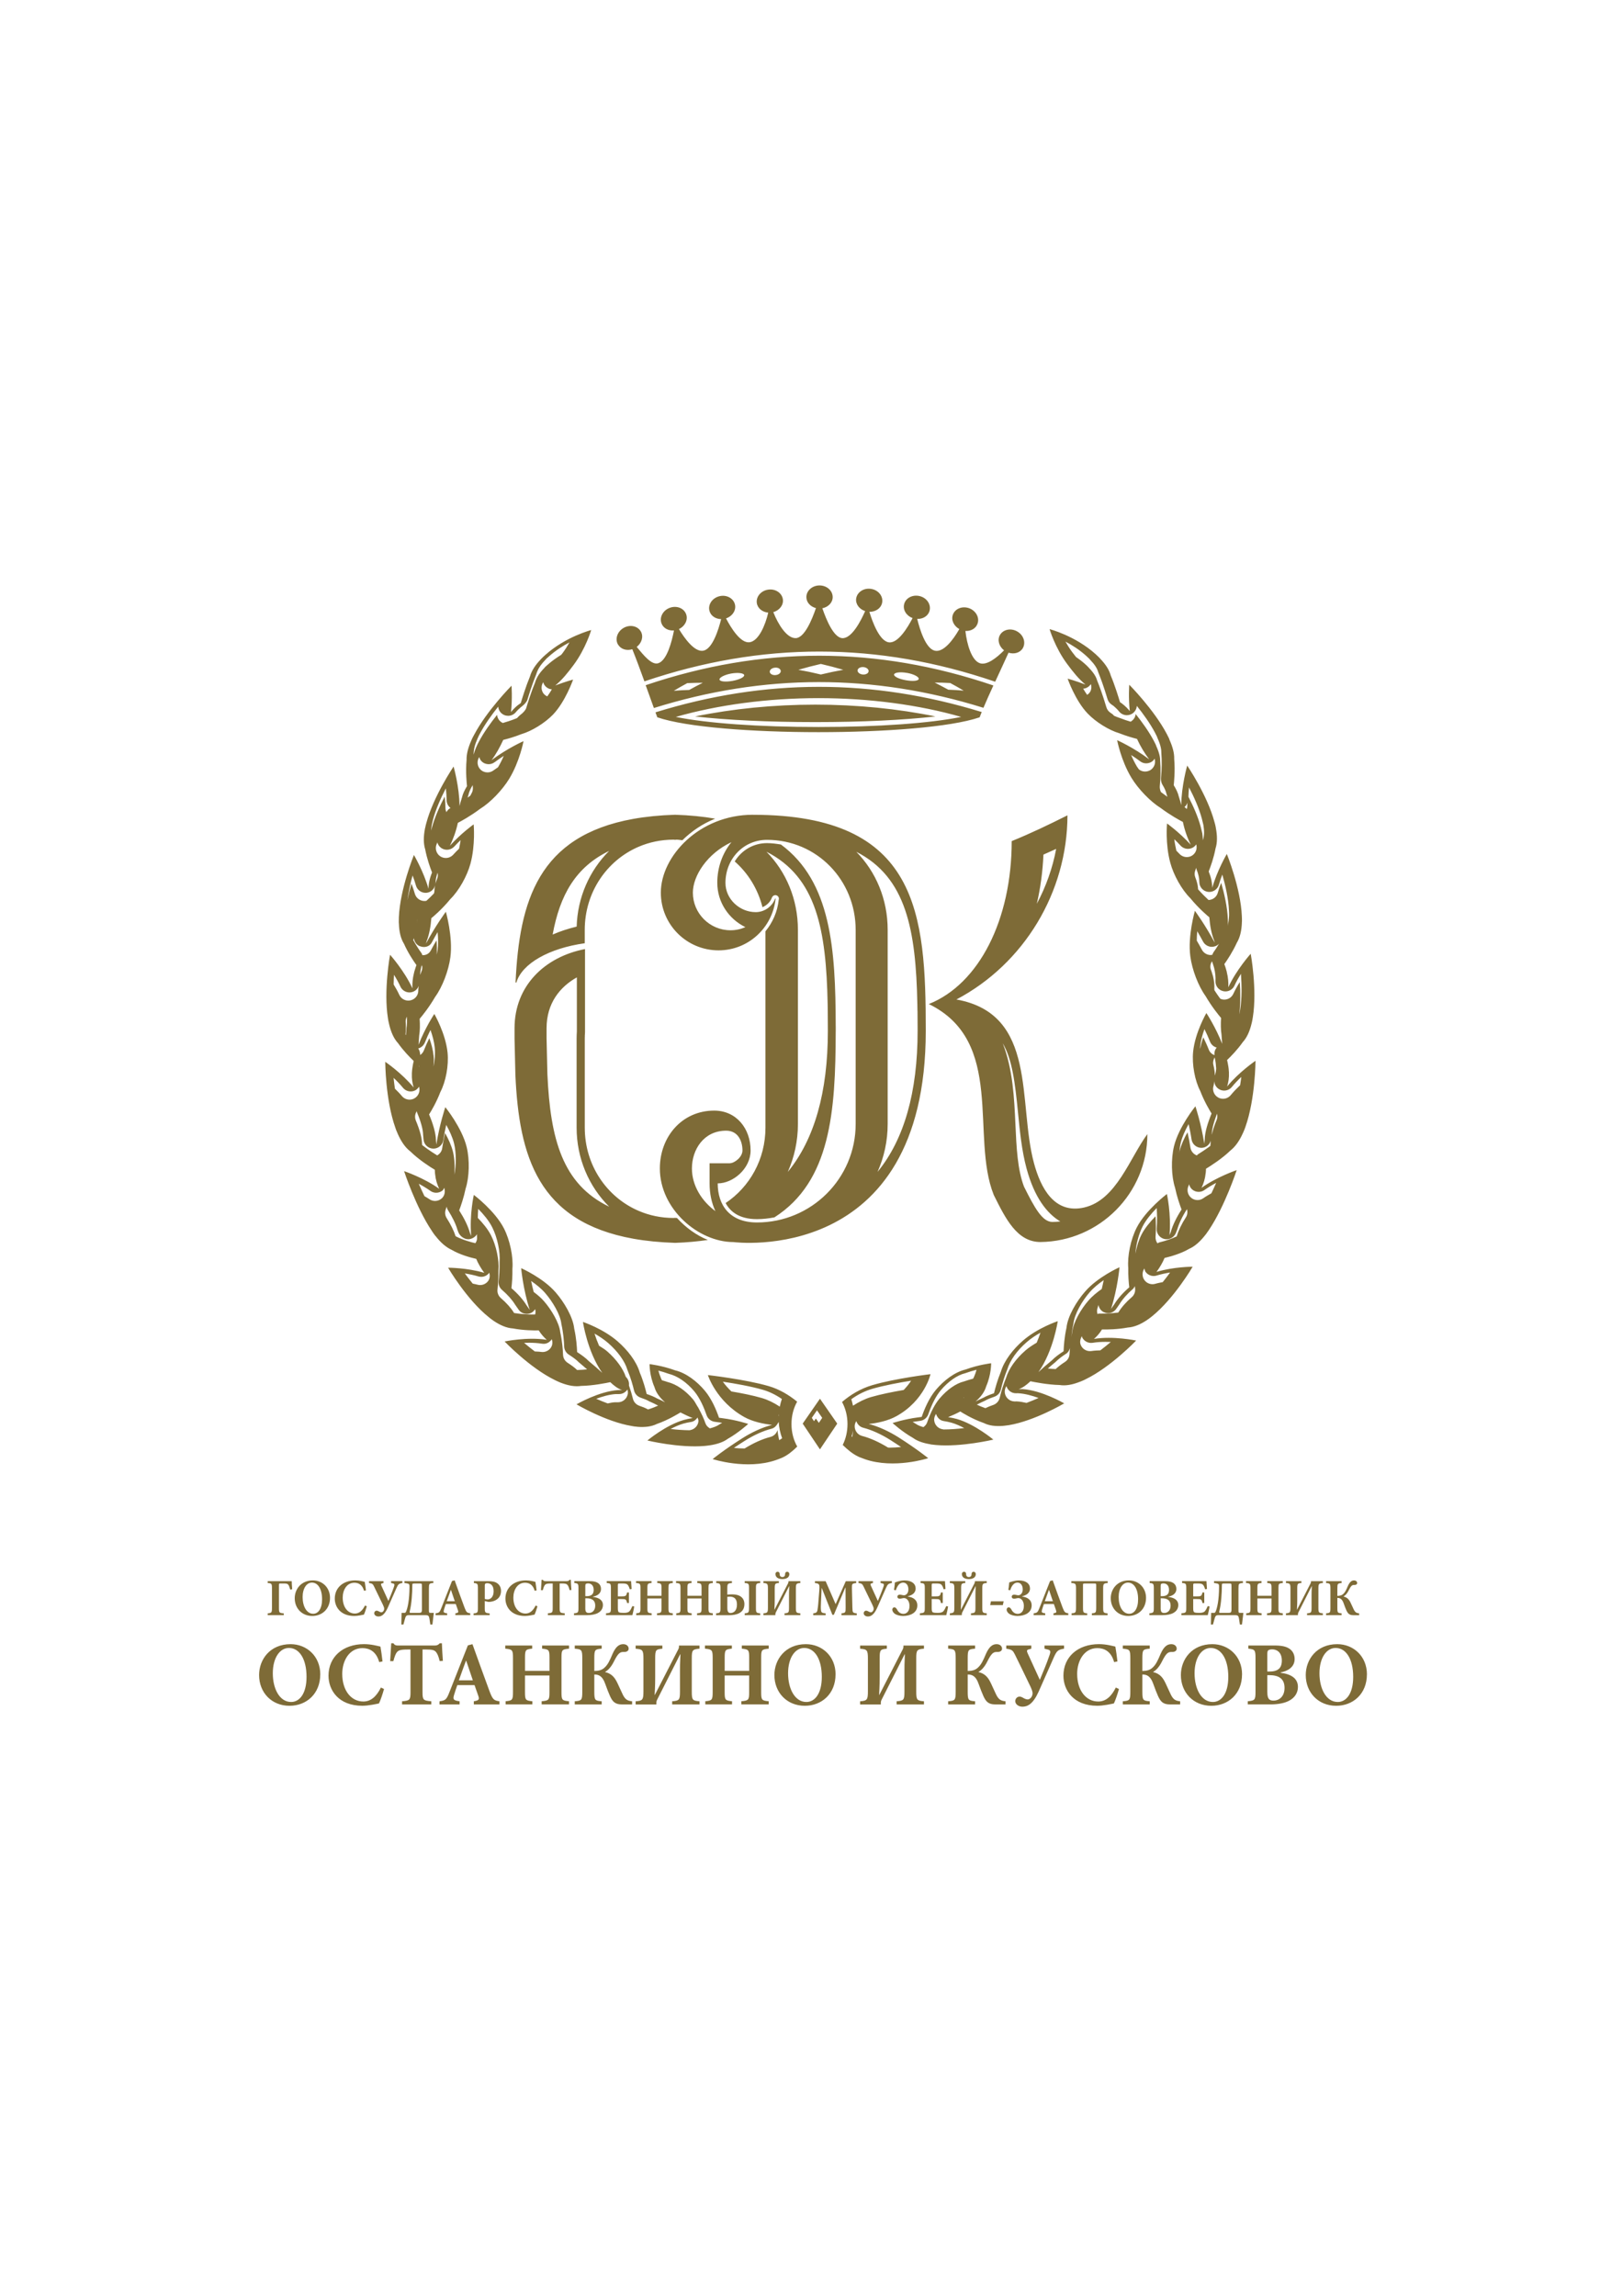 <?xml version="1.0" encoding="UTF-8"?>
<svg id="design" xmlns="http://www.w3.org/2000/svg" version="1.1" viewBox="0 0 595.28 841.89">
  <!-- Generator: Adobe Illustrator 29.6.1, SVG Export Plug-In . SVG Version: 2.1.1 Build 9)  -->
  <defs>
    <style>
      .st0 {
        fill: #7e6b37;
      }
    </style>
  </defs>
  <path class="st0" d="M318.62,522.18c3.12-.31,7.09-1.14,10.21-2.88,10.31-5.75,12.46-15.38,12.46-15.38,0,0-12.87,1.53-21.39,4.04-4.26,1.25-8,3.54-11.06,6.16,1.25,2.27,2,5.06,2,8.09,0,2.82-.64,5.46-1.75,7.66,1.76,1.74,3.72,3.36,5.75,4.3.08.03.15.08.22.11.11.03.21.08.31.12.61.25,1.26.49,1.89.71,10.69,3.7,23.18-.38,23.18-.38,0,0-3.96-3.24-10.86-7.63-3.17-2-7.09-3.94-10.95-4.92ZM319.84,509.32c4.38-1.28,10.03-2.32,14.34-3-.7,1.08-1.62,2.24-2.72,3.4-3.9.66-8.39,1.55-12.03,2.61-2.23.66-4.45,1.78-6.58,3.16-.18-.81-.34-1.62-.61-2.39,2.42-1.73,5.01-3.02,7.61-3.78ZM312.62,526.93c-.09-.07-.18-.1-.27-.18.23-.69.36-1.42.51-2.13-.06.78-.11,1.55-.25,2.31ZM326.27,530.87c-.2,0-.37-.04-.57-.04-3.2-1.97-6.55-3.5-9.47-4.24-1.72-.44-2.87-2.05-2.74-3.82.05-.61.28-1.15.59-1.64.37,1.18,1.31,2.13,2.57,2.45,3.05.78,6.57,2.37,9.89,4.47,1.45.92,2.77,1.79,3.94,2.58-1.32.14-2.74.24-4.21.24ZM299.03,258.4c15.37,0,30.36,1.52,44.07,4.33-11.78,1.33-27.15,2.07-44.08,2.07s-32.32-.73-44.07-2.07c13.72-2.81,28.7-4.33,44.08-4.33ZM294.41,522.05l6.33,9.44,6.34-9.44-6.34-9.13-6.33,9.13ZM300.34,521.77l-1.1-1.58-.67.97-.82-1.22,1.91-2.76,1.91,2.76-1.23,1.83ZM360.71,259.55c1.04-2.47,2.3-5.27,3.64-8.18-42.72-14.52-84.82-14.54-127.53-.1,1.08,3,2.1,5.87,3.01,8.37,40.49-12.66,80.4-12.67,120.88-.08ZM348.5,250.46c2.01,1.09,3.01,1.64,4.96,2.8-2.27-.19-3.38-.24-5.65-.34-1.98-1.07-2.98-1.6-4.99-2.61,2.27,0,3.39.04,5.68.16ZM332.69,246.76c2.52.44,4.43,1.5,4.28,2.21-.14.77-2.29.93-4.76.47-2.48-.43-4.39-1.36-4.29-2.08.12-.76,2.27-1.05,4.77-.59ZM316.68,244.62c1.13.1,1.98.81,1.9,1.56-.07.76-1.04,1.27-2.15,1.16-1.1-.08-1.95-.79-1.89-1.52.07-.76,1.04-1.29,2.14-1.19ZM252.78,253.01c-2.27.07-3.39.14-5.65.31,1.96-1.16,2.94-1.72,4.95-2.81,2.29-.1,3.43-.12,5.7-.13-2.01,1-3.02,1.54-4.99,2.63ZM268.67,249.69c-2.47.44-4.61.27-4.77-.47-.15-.74,1.76-1.76,4.28-2.23,2.52-.45,4.67-.14,4.77.58.12.74-1.81,1.67-4.28,2.12ZM284.49,247.56c-1.11.1-2.07-.41-2.16-1.16-.07-.76.78-1.47,1.9-1.56,1.12-.13,2.09.44,2.13,1.2.07.72-.77,1.43-1.88,1.51ZM301.06,243.47c3.33.77,4.98,1.22,8.23,2.15-3.33.61-4.98.96-8.23,1.73-3.24-.78-4.9-1.13-8.23-1.73,3.27-.93,4.9-1.38,8.23-2.15ZM274.38,522.15s-4.27-1.43-9.34-2.07c-.4-.09-.88-.1-1.32-.17-.99-2.88-2.7-6.95-5.23-9.96-2.88-3.41-6.83-6.48-10.89-7.44-4.73-1.74-9.35-2.27-9.35-2.27,0,0-.08,4.12,1.8,8.44.58,2.06,1.99,3.91,3.86,5.53,0,.02.02.02.03.03-.91-.47-1.85-.97-2.89-1.39-1.12-.64-2.46-1.18-3.87-1.66-.42-1.79-1.22-4.78-2.51-7.82-1.22-4.18-4.55-8.35-8.09-11.44-5.36-4.7-12.77-7.16-12.77-7.16,0,0,1.59,10.9,7.09,18.68-1.43-1.32-3.1-2.81-4.92-4.29-1.15-1.19-2.68-2.28-4.31-3.35-.06-1.76-.27-5.07-1.06-8.58-.44-4.3-3.75-9.79-6.8-13.29-4.6-5.34-12.66-8.89-12.66-8.89,0,0,.7,7.81,3.14,15.27-.4-.56-.75-1.1-1.19-1.69-1.29-2.11-3.26-4.3-5.52-6.23.22-1.9.41-4.39.36-7.1.38-4.4-.91-10.51-3.09-14.8-3.31-6.5-11.06-12.32-11.06-12.32,0,0-1.64,7.26-.97,15.07-.15-.39-.31-.75-.46-1.14-.71-2.58-2.19-5.5-3.94-8.23.66-1.8,1.66-4.64,2.36-8,1.37-4.23,1.53-10.5.39-15.24-1.74-7.12-7.84-14.63-7.84-14.63,0,0-2.16,6.42-3.28,13.72-.03-.48-.08-.97-.14-1.49-.05-2.75-1.13-6.25-2.53-9.56.8-1.28,2.7-4.44,4.15-8.25,2-3.81,3.09-9.74,2.63-14.4-.7-7.04-4.86-14.2-4.86-14.2,0,0-3.35,5.03-5.79,11.3.09-1.09.17-2.22.24-3.4.31-1.82.31-3.93.17-6.12.85-.99,3.37-4.06,5.68-8.03,2.65-3.63,4.95-9.65,5.59-14.57.99-7.45-1.66-16.66-1.66-16.66,0,0-3.87,5.24-7.29,11.68.09-.33.19-.64.28-1,.92-2.31,1.46-5.31,1.69-8.33.29-.21,3.75-3.04,7-7.03,3.09-3.02,6.11-8.4,7.35-12.96,1.87-6.95,1.17-14.4,1.17-14.4,0,0-4.46,3.15-8.73,7.84,1.26-2.49,2.3-5.43,2.93-8.39,1.2-.64,4.58-2.45,8.14-5.13,3.76-2.3,8.16-6.88,10.7-11.04,3.85-6.33,5.25-13.8,5.25-13.8,0,0-5.94,2.61-11.73,6.97,1.65-2.17,3.08-4.8,4.29-7.43,1.68-.41,4.07-1.08,6.62-2.1,3.81-1.11,8.61-4.05,11.64-7.19,4.55-4.75,7.36-12.83,7.36-12.83,0,0-2.81.76-6.54,2.16,2.53-2.04,4.72-4.81,6.77-7.58,4.42-5.96,6.41-12.74,6.41-12.74,0,0-9.36,2.41-16.88,9.17-.44.38-.87.8-1.29,1.22-.07.09-.15.15-.22.23-.04.04-.11.1-.14.16-1.92,2-3.32,4.08-3.92,6.22-1.5,3.62-2.85,8-3.38,9.77-.2.15-.42.29-.62.45-.08.05-.14.1-.21.15-.06.05-.1.1-.17.11-.99.81-1.86,1.67-2.58,2.57.54-5.12.19-9.64.19-9.64,0,0-9.04,9.1-13.74,18.04-.3.52-.56,1.05-.82,1.59-.03.1-.08.19-.12.29-.03.06-.05.14-.08.2-1.12,2.49-1.79,4.95-1.73,7.09-.4,4.39.07,8.76.16,9.61-.85,1.4-1.55,2.82-1.85,4.18-.35,1.06-.65,2.12-.89,3.13-.04-6.97-2.18-14.49-2.18-14.49,0,0-7.36,10.85-9.99,20.68-.17.58-.31,1.17-.42,1.76-.03.1-.05.21-.09.27,0,.12-.02.18-.03.25-.51,2.71-.56,5.27.12,7.43.65,3.45,1.84,6.75,2.51,8.47-.02.03-.03.08-.03.08-.86,2.08-1.26,4.05-1.27,5.9-1.82-6.42-5.35-12.4-5.35-12.4,0,0-5.09,12.44-5.52,22.8-.03.65-.03,1.25-.03,1.87.02.09.02.22.02.31,0,0,0,.16.02.23.09,2.83.63,5.38,1.86,7.34,1.47,3.32,3.46,6.29,4.58,7.83-.08.23-.18.44-.25.67-.2.58-.37,1.15-.54,1.73,0,.1-.04.21-.07.31-.03.08-.03.14-.05.21-.51,2-.65,3.85-.57,5.61-2.95-6.47-8.21-12.33-8.21-12.33,0,0-2.41,13.13-.77,23.3.1.61.19,1.23.35,1.81.02.11.03.21.07.31.02.07.02.13.05.22.65,2.72,1.68,5.11,3.23,6.78,2,2.81,4.34,5.21,5.75,6.54-.17.81-.38,1.64-.47,2.45-.1.56-.15,1.12-.18,1.71,0,.1-.02.19-.02.29-.03.08,0,.15,0,.2-.08,1.85.18,3.53.65,5.06-4.38-5.31-10.42-9.41-10.42-9.41,0,0,.06,13.96,3.7,24.15.19.62.42,1.22.7,1.81.04.1.07.19.12.28.02.1.05.17.09.23,1.2,2.69,2.7,4.97,4.61,6.4,3.04,3.01,7.3,5.74,8.96,6.72,0,.37.03.74.06,1.09,0,.12.02.2.02.31.02.08.02.14.03.2.2,2.04.74,3.8,1.5,5.38-5.6-4.03-12.88-6.48-12.88-6.48,0,0,4.3,13.18,10.18,21.92.35.55.7,1.07,1.09,1.56.06.07.13.15.18.24.07.05.1.12.16.16,1.78,2.29,3.75,4.04,5.87,5,2.91,1.72,6.67,2.78,8.98,3.3.64,1.6,1.77,3.53,2.95,5.12-6.29-1.88-13.27-1.88-13.27-1.88,0,0,6.81,11.64,14.87,18.09.47.4.96.78,1.47,1.13.06.04.15.1.23.16.07.07.14.1.19.14,2.34,1.57,4.72,2.61,7.04,2.75,3.71.71,7.6.76,9.45.71.02.05.05.1.07.12.85,1.33,1.83,2.41,2.86,3.34-7.07-1.15-15.45.61-15.45.61,0,0,9.24,9.68,18.48,14.17.54.28,1.1.52,1.67.77.08.02.19.06.28.12.07.03.12.05.21.08,2.6,1.01,5.15,1.52,7.43,1.15,4.31-.07,9.16-1.05,10.69-1.37,1.36,1.3,2.77,2.38,4.31,2.9-.48,0-.96-.04-1.41,0-7.05.44-15.29,5.23-15.29,5.23,0,0,10.82,6.41,20.28,7.95.57.14,1.15.19,1.73.24.08,0,.17,0,.27.03.08,0,.13.03.22.03,2.6.2,5.03-.08,6.96-1.05,4.24-1.47,8.07-3.87,8.66-4.23,1.48.75,2.96,1.47,4.48,2.06-1.13.18-2.24.4-3.26.7-6.58,1.88-13.34,7.53-13.34,7.53,0,0,11.65,2.81,20.96,2,.56-.06,1.11-.1,1.67-.2.1,0,.18-.03.18-.03.16,0,.23-.02.28-.03,2.53-.41,4.76-1.14,6.39-2.35,4-2.26,7.47-5.44,7.47-5.44ZM181.42,279.51c1.13-.84,2.27-1.63,3.35-2.33-.59,1.39-1.3,2.82-2.12,4.19-.55.39-1.1.73-1.66,1.15-.66.5-1.43.73-2.2.73-.94,0-1.88-.36-2.58-1.07-1.22-1.23-1.37-3.12-.44-4.56.17.56.42,1.1.86,1.55.7.7,1.64,1.07,2.58,1.07.77,0,1.54-.24,2.2-.73ZM200.72,255.38c-.64-.31-1.22-.74-1.6-1.4-.7-1.22-.61-2.68.13-3.81.08.27.14.54.29.8.61,1.07,1.7,1.73,2.87,1.82-.51.88-1.08,1.75-1.69,2.59ZM175.12,270.89c.39-.87.6-1.33.85-1.76,1.84-3.5,4.39-7.04,6.76-10,.1,1.35.95,2.55,2.23,3.09.46.19.93.28,1.41.28,1.07,0,2.11-.47,2.82-1.33.53-.65,1.18-1.27,1.89-1.87.19-.12.36-.25.5-.4.63-.47,1.63-1.51,1.85-2.27.5-1.67,1.83-5.94,3.25-9.37.54-1.83,1.56-3.41,3.18-5.1.1-.1.55-.6.64-.72,0,0,0,0,0,0,.04,0,.39-.33.73-.63,2.49-2.24,5.19-3.96,7.64-5.24-.71,1.27-1.53,2.58-2.47,3.85-.18.24-.37.46-.55.7-1.69,1.05-3.4,2.23-5.04,3.7-.34.3-.68.63-.73.63,0,0,0,0,0,0-.09.12-.54.61-.64.72-1.62,1.7-2.64,3.27-3.18,5.1-1.42,3.43-2.75,7.69-3.25,9.37-.22.76-1.22,1.8-1.85,2.27-.15.15-.32.28-.5.4-.39.33-.7.69-1.05,1.04-.16.05-.35.15-.51.2-1.82.72-3.34,1.19-4.68,1.58-1.2-.56-2.01-1.69-2.1-2.99-2.37,2.95-4.92,6.49-6.76,10-.25.44-.47.89-.85,1.76-.45.99-.77,1.93-1.01,2.84,0-1.87.48-3.75,1.43-5.85ZM171.83,291.41c.27-1.16.73-2.16,1.5-3.41.04-.06.01-.13.04-.19.03.31.02.61.06.92.08.79-.1,1.6-.52,2.28-.17.28-.27.51-.41.77-.33.24-.66.49-1,.73.1-.36.21-.73.33-1.09ZM155.85,382.28c.64-1.64,1.35-3.18,2.04-4.58.72,2.01,1.35,4.28,1.57,6.52.21,2.13.01,4.6-.46,6.94.11-1.36.16-2.71.04-3.93-.22-2.24-.85-4.51-1.57-6.52-.69,1.39-1.4,2.94-2.04,4.58-.27.68-.75,1.19-1.31,1.59-.04-.88-.23-1.76-.73-2.4,1.09-.29,2.01-1.08,2.45-2.2ZM153.69,391.17c-.02.08-.03.19-.05.27.02-.36.04-.66.06-.88-.02.2.04.43,0,.61ZM154.73,355.82s-.27.73-.28.77c-.15.44-.29.87-.34.87,0,0,0-.01,0-.03.08-.62.03-1.25.19-1.87.05-.21.21-.93.22-1.15,0,.03,0,.04.01.04.04,0,.13-.25.23-.54.15.63.17,1.28-.02,1.91ZM160.4,322.07c-.02.07-.05.13-.07.2-.32.76-.56,1.53-.73,2.28.06-.25.14-.49.15-.75.02-1.22.3-2.49.75-3.76.14.68.15,1.38-.1,2.03ZM166.63,310.43c.77-.84,1.55-1.64,2.3-2.36-.1,1.01-.36,2.08-.55,3.14-.71.69-1.45,1.43-2.17,2.23-.72.78-1.7,1.19-2.7,1.19-.73,0-1.44-.21-2.08-.64-1.5-1.04-2.01-3.04-1.18-4.67.06-.12.1-.26.16-.39.22.8.7,1.54,1.43,2.04.64.44,1.36.64,2.08.64,1,0,1.98-.41,2.7-1.19ZM158.39,303.64c-.05.19-.14.57-.23.93.05-.66.06-1.3.19-2.02,0-.02.33-1.48.45-1.93,1.05-3.93,2.93-8.06,4.73-11.52.16,1.41.27,2.88.28,4.32,0,1.17.56,2.21,1.43,2.88-.03.01-.07.04-.1.05-.63.34-1.07.87-1.41,1.48-.19-.44-.34-.9-.34-1.4-.01-1.44-.12-2.9-.28-4.32-1.81,3.46-3.68,7.59-4.73,11.52ZM149.4,330.22c.46-3.19,1.12-6.39,1.92-9.18.46,1.19.9,2.44,1.25,3.72.45,1.58,1.9,2.65,3.52,2.65.16,0,.32,0,.48-.03,1.52-.2,2.67-1.34,3.02-2.79-.16.75-.25,1.49-.26,2.22,0,.29-.09.55-.16.82-1.09,1.15-1.98,1.99-2.72,2.66-.1.02-.19.08-.29.09-.16.02-.33.03-.48.03-1.61,0-3.07-1.07-3.52-2.65-.36-1.27-.79-2.53-1.25-3.72-.55,1.9-1.07,4.02-1.51,6.17ZM153.12,337.16c-.07.41-.11.87-.18,1.25.04-.4.12-.74.15-1.15,0-.04.03-.07.03-.1ZM151.57,344.75c.03-.09.06-.21.07-.25.05-.13.08-.33.13-.47.21,1.29.98,2.49,2.19,2.94.51.19,1.03.3,1.53.3,1.2,0,2.3-.56,2.91-1.7.7-1.32,1.41-2.58,2.11-3.75.21,2.16.26,4.44-.01,6.54-.07.54-.23,1.13-.34,1.7.12-1.73.11-3.51-.06-5.23-.7,1.18-1.41,2.44-2.11,3.75-.61,1.15-1.71,1.7-2.91,1.7-.06,0-.12-.03-.18-.04-.1-.23-.13-.47-.28-.68-.59-.81-1.86-2.63-3.05-4.82ZM149.09,376.94c-.07,1.04-.14,1.88-.2,2.64-.06-.07-.11-.15-.17-.22.15-1.24.2-2.74.07-4.69-.04-.65.16-1.27.45-1.84.06,1.64.02,3.05-.16,4.11ZM150.63,366.82c-.29.07-.58.11-.87.11-1.41,0-2.73-.81-3.33-2.15-.59-1.3-1.32-2.55-2.05-3.76.04-1.2.04-2.45.12-3.56.85,1.36,1.67,2.83,2.36,4.32.6,1.33,1.92,2.15,3.33,2.15.29,0,.58-.04.87-.11,1.2-.29,2.11-1.17,2.52-2.27-.03.51-.18,1.02-.16,1.54.09,1.76-1.08,3.32-2.78,3.73ZM150.21,403.25c-1.06,0-2.1-.46-2.82-1.33-.79-.96-1.67-1.82-2.54-2.69-.2-1.38-.37-2.72-.49-3.97,1.18,1.11,2.38,2.35,3.45,3.65.72.87,1.76,1.33,2.82,1.33.59,0,1.19-.14,1.73-.43.59-.32,1.01-.8,1.34-1.34,0,.02,0,.04,0,.06.51,1.67-.23,3.46-1.77,4.29-.54.29-1.13.43-1.73.43ZM161.92,439.55c-.68.57-1.51.85-2.35.85-.75,0-1.5-.22-2.13-.68-.56-.4-1.17-.71-1.76-1.08-.73-1.55-1.48-3.12-2.08-4.54,1.44.76,2.91,1.64,4.26,2.61.64.46,1.39.68,2.13.68.84,0,1.67-.28,2.35-.85.3-.25.38-.64.58-.96.48,1.41.17,2.99-1,3.97ZM162.18,421.12c-.17,1.15-.9,2.05-1.85,2.59-.03-.02-.05-.06-.08-.08-.37-.22-2.88-1.75-5.41-3.72l-.07-.76c-.04-1.95-.84-4.87-2.24-8.21-.46-1.1-.36-2.34.27-3.35.03-.05.05-.1.07-.15.04.16.01.33.08.49,1.41,3.35,2.21,6.27,2.24,8.21l.15,1.7c.14,1.85,1.65,3.3,3.51,3.37h.13c1.8,0,3.34-1.31,3.61-3.1.3-1.96.68-3.87,1.07-5.6,1.19,2.12,2.32,4.52,2.89,6.84.82,3.45.81,7.92.09,11.41.23-2.84.1-5.9-.5-8.4-.57-2.32-1.7-4.73-2.89-6.84-.39,1.73-.78,3.64-1.07,5.6ZM174.35,455.89c-1.37-.31-4.6-1.16-7.24-2.55-.63-1.93-1.72-4.22-3.26-6.62-.62-.96-.75-2.15-.36-3.22.11-.29.23-.7.34-1.01.09.43.19.85.44,1.22,1.69,2.64,2.93,5.21,3.5,7.23.04.14.26.71.31.84.56,1.49,2.11,2.66,3.67,2.66.23,0,.45-.03.68-.08,1.1-.25,1.98-.89,2.49-1.75.02.4.01.79.04,1.2.07.81-.19,1.51-.62,2.09ZM179.09,469.69c-.7.99-1.82,1.55-2.99,1.55-.35,0-.7-.04-1.04-.15-.55-.17-1.11-.23-1.67-.37-1.05-1.29-2.05-2.56-2.91-3.74,1.61.25,3.33.61,4.99,1.1.34.1.7.15,1.04.15,1.16,0,2.26-.55,2.96-1.52.26,1.02.24,2.08-.39,2.98ZM196.3,482.03c-.29,0-.91.01-.91.01-1.43,0-4.1-.09-6.82-.54l-.08-.11c-1.04-1.71-2.74-3.61-4.78-5.37-.92-.79-1.39-1.98-1.24-3.18.2-1.76.38-4.09.34-7,.33-3.72-.81-9.11-2.71-12.82-1.17-2.3-3.04-4.53-4.85-6.4.01-1.16.06-2.29.14-3.32,1.9,1.92,3.9,4.29,5.12,6.71,1.9,3.71,3.04,9.1,2.71,12.82.04,2.91-.14,5.24-.34,7-.14,1.21.33,2.4,1.24,3.18,2.04,1.76,3.74,3.66,4.78,5.37l1.34,1.92c.7.99,1.82,1.52,2.96,1.52.56,0,1.13-.13,1.66-.39.61-.31,1.06-.81,1.4-1.36.21.66.18,1.33.02,1.96ZM202.31,493.73c-.61,1.28-1.9,2.07-3.29,2.07-.19,0-.39-.01-.59-.04-.74-.12-1.51-.11-2.27-.17-1.4-1.06-2.75-2.13-3.93-3.15.61-.02,1.24-.04,1.88-.04,1.56,0,3.18.1,4.73.35.2.03.4.04.59.04,1.22,0,2.29-.68,2.96-1.7.27.87.32,1.79-.09,2.65ZM212,502.38c-.14.01-.2.02-.31.03-.95-.95-2.29-1.88-3.52-2.68-1-.65-1.62-1.75-1.66-2.94-.07-1.93-.29-4.87-1.04-8.33-.33-3.32-3.23-8.18-5.93-11.28-1.08-1.26-2.43-2.38-3.79-3.4-.36-1.39-.69-2.76-.94-4.03,1.81,1.24,3.7,2.74,5.15,4.42,2.7,3.1,5.6,7.96,5.93,11.28.75,3.47.97,6.4,1.04,8.33.04,1.19.66,2.29,1.66,2.94,1.28.83,2.72,1.81,3.67,2.81,1.16.96,2.16,1.83,3.07,2.63-1.1.12-2.24.2-3.33.22ZM230.25,511.18c-.3,1.76-1.82,3.05-3.61,3.05h-1.18c-.84.04-1.71.24-2.57.42-1.46-.56-2.95-1.12-4.21-1.7,2.27-.85,4.84-1.59,7.21-1.73h1.19c1.27,0,2.38-.66,3.04-1.67.16.52.24,1.07.15,1.64ZM238.62,516.54c-.31.15-.62.21-.93.32-.92-.52-2.02-.96-3.18-1.35-1.19-.41-2.1-1.4-2.38-2.63-.28-1.21-.8-2.94-1.45-4.84.15-1.2-.3-2.35-1.15-3.14-.97-2.96-3.47-6.42-6.84-9.36-.92-.8-1.95-1.38-2.96-2.04-.66-1.52-1.24-3.06-1.68-4.46,1.7.95,3.49,2.13,5.06,3.5,3.5,3.06,6.1,6.69,6.98,9.72,1.3,3.13,2.04,5.84,2.46,7.63.29,1.23,1.19,2.22,2.38,2.63,1.19.4,2.31.84,3.24,1.38,1.32.56,2.11.98,2.88,1.38.11.06.23.11.35.16-1.12.5-2.05.87-2.78,1.12ZM253.13,524.44c-.08.01-.15.04-.24.05-2.36-.04-4.76-.2-6.93-.47,1.53-.81,3.15-1.53,4.74-1.99.9-.26,1.85-.44,2.84-.6,1.01-.17,1.76-.82,2.31-1.62.14.46.37.9.32,1.4-.17,1.64-1.42,2.96-3.05,3.23ZM264.03,522.25c-1.02.73-2.27,1.19-3.66,1.55-.72-.43-1.33-1.02-1.62-1.84-.57-1.67-1.5-3.69-2.59-5.66-.12-.25-.24-.44-.41-.65-.51-.85-.95-1.76-1.56-2.49-2.73-3.22-6.07-5.56-9.36-6.37-.69-.26-1.34-.42-2.02-.62-.09-.21-.27-.43-.33-.64-.44-1.02-.76-2.01-1-2.9,1.18.29,2.47.67,3.76,1.15,3.3.81,6.64,3.15,9.36,6.37,2.16,2.58,3.67,6.21,4.56,8.8.44,1.29,1.57,2.22,2.92,2.42,0,0,2.26.29,2.8.38-.28.18-.57.34-.86.5ZM450.08,398.43c.48-1.54.75-3.23.66-5.06v-.22c0-.09,0-.19-.03-.29-.02-.57-.08-1.14-.17-1.7-.11-.79-.3-1.61-.47-2.44,1.4-1.33,3.75-3.72,5.74-6.55,1.55-1.67,2.57-4.05,3.23-6.78.02-.08.04-.15.05-.23.02-.1.05-.19.08-.31.14-.6.24-1.19.34-1.82,1.64-10.17-.78-23.28-.78-23.28,0,0-5.26,5.87-8.22,12.3.09-1.73-.05-3.59-.56-5.59,0,0-.02-.12-.03-.23-.04-.08-.07-.17-.09-.28-.16-.62-.33-1.17-.53-1.74-.08-.23-.19-.43-.25-.65,1.1-1.54,3.09-4.54,4.59-7.84,1.2-1.97,1.74-4.52,1.85-7.33v-.24c0-.1.02-.21.03-.31,0-.6,0-1.23-.04-1.86-.42-10.35-5.51-22.82-5.51-22.82,0,0-3.52,5.97-5.35,12.41-.02-1.86-.42-3.83-1.26-5.88,0,0-.03-.08-.04-.11.67-1.7,1.88-5.02,2.51-8.46.7-2.14.64-4.7.13-7.41-.02-.08-.03-.14-.04-.24-.03-.09-.04-.2-.05-.31-.12-.58-.26-1.17-.44-1.75-2.61-9.81-9.99-20.67-9.99-20.67,0,0-2.14,7.51-2.18,14.5-.25-1.02-.54-2.07-.89-3.11-.31-1.37-1.01-2.79-1.87-4.19.09-.88.56-5.23.17-9.62.08-2.14-.62-4.59-1.75-7.08,0-.09-.03-.14-.06-.22-.04-.08-.09-.17-.12-.3-.25-.53-.52-1.05-.8-1.59-4.72-8.94-13.75-18.03-13.75-18.03,0,0-.36,4.53.19,9.67-.73-.92-1.6-1.77-2.6-2.56-.05-.05-.1-.09-.14-.12-.09-.07-.15-.12-.22-.17-.21-.16-.42-.3-.64-.44-.53-1.79-1.87-6.16-3.38-9.76-.58-2.15-1.99-4.23-3.91-6.21-.04-.09-.09-.12-.15-.18-.07-.08-.15-.14-.21-.22-.41-.41-.85-.84-1.3-1.24-7.51-6.76-16.87-9.16-16.87-9.16,0,0,1.99,6.78,6.41,12.73,2.05,2.76,4.23,5.55,6.76,7.61-3.73-1.42-6.55-2.18-6.55-2.18,0,0,2.81,8.09,7.37,12.81,3.02,3.15,7.81,6.1,11.61,7.22,2.48.98,4.79,1.64,6.47,2.07,1.21,2.66,2.8,5.29,4.46,7.48-5.8-4.38-11.75-7.01-11.75-7.01,0,0,1.41,7.47,5.26,13.81,2.54,4.16,6.96,8.72,10.71,11.05,3.56,2.66,6.94,4.5,8.15,5.12.61,2.96,1.65,5.91,2.91,8.39-4.28-4.67-8.73-7.83-8.73-7.83,0,0-.7,7.46,1.19,14.39,1.23,4.58,4.23,9.93,7.33,12.99,3.24,3.95,6.7,6.79,6.99,7.02.23,3.04.78,6.01,1.71,8.34.1.38.19.65.28.99-3.42-6.46-7.28-11.7-7.28-11.7,0,0-2.67,9.23-1.68,16.67.64,4.93,2.94,10.92,5.58,14.57,2.32,3.98,4.86,7.06,5.7,8.05-.14,2.18-.12,4.31.16,6.1.09,1.17.17,2.33.25,3.39-2.45-6.25-5.8-11.29-5.8-11.29,0,0-4.16,7.16-4.86,14.2-.46,4.65.63,10.59,2.62,14.39,1.46,3.8,3.36,6.99,4.15,8.25-1.39,3.35-2.47,6.8-2.52,9.59-.04.5-.1,1-.15,1.51-1.12-7.33-3.26-13.75-3.26-13.75,0,0-6.1,7.51-7.85,14.63-1.14,4.75-.99,11.03.39,15.26.7,3.33,1.71,6.19,2.38,7.97-1.78,2.74-3.24,5.67-3.95,8.24-.17.39-.31.76-.47,1.14.67-7.84-.96-15.07-.96-15.07,0,0-7.74,5.83-11.07,12.32-2.2,4.29-3.47,10.41-3.1,14.81-.05,2.68.14,5.2.37,7.08-2.25,1.94-4.24,4.13-5.51,6.25-.44.58-.78,1.14-1.19,1.7,2.42-7.48,3.12-15.31,3.12-15.31,0,0-8.05,3.59-12.63,8.93-3.08,3.51-6.39,8.98-6.82,13.29-.78,3.49-.99,6.78-1.06,8.59-1.63,1.04-3.13,2.15-4.3,3.34-1.81,1.47-3.49,2.96-4.92,4.3,5.5-7.79,7.08-18.67,7.08-18.67,0,0-7.41,2.45-12.78,7.15-3.54,3.07-6.87,7.28-8.09,11.41-1.27,3.08-2.07,6.04-2.51,7.87-1.41.48-2.75.99-3.87,1.63-1.02.44-1.97.91-2.87,1.39,0,0,0-.02.03-.04,1.88-1.62,3.26-3.47,3.85-5.54,1.88-4.31,1.81-8.44,1.81-8.44,0,0-4.62.53-9.36,2.29-4.04.95-8,4.04-10.88,7.44-2.55,3.01-4.23,7.06-5.23,9.94-.44.09-.92.11-1.34.18-5.06.65-9.34,2.08-9.34,2.08,0,0,3.49,3.19,7.48,5.44,1.64,1.22,3.85,1.93,6.38,2.34.05.04.12.04.21.07.09,0,.17,0,.26.03.57.08,1.12.13,1.67.18,9.31.79,20.96-1.99,20.96-1.99,0,0-6.77-5.66-13.36-7.56-1.02-.28-2.11-.5-3.23-.68,1.49-.61,2.99-1.28,4.47-2.08.59.4,4.41,2.79,8.65,4.25,1.94.99,4.36,1.24,6.96,1.04.09,0,.13-.02.13-.02.19-.03.28,0,.37-.03.57-.05,1.13-.14,1.71-.22,9.47-1.58,20.29-7.99,20.29-7.99,0,0-8.22-4.79-15.29-5.23-.45,0-.94.03-1.41.03,1.52-.52,2.95-1.62,4.31-2.9,1.53.31,6.41,1.28,10.7,1.37,2.28.37,4.81-.14,7.42-1.18.08,0,.13-.05.21-.07.11-.03.2-.07.29-.12.57-.21,1.12-.49,1.66-.76,9.24-4.49,18.49-14.17,18.49-14.17,0,0-8.39-1.77-15.46-.6,1.05-.93,2.02-1.99,2.86-3.35.03-.03.05-.06.07-.12,1.86.04,5.74,0,9.46-.71,2.31-.13,4.71-1.16,7.05-2.74.06-.04.11-.08.17-.13.1-.06.18-.11.25-.16.51-.37,1-.73,1.47-1.12,8.04-6.48,14.87-18.15,14.87-18.15,0,0-6.99,0-13.27,1.91,1.17-1.57,2.3-3.5,2.95-5.12,2.32-.55,6.06-1.6,8.97-3.32,2.13-.92,4.1-2.72,5.87-4.97.06-.06.1-.1.15-.19.05-.08.13-.17.19-.23.38-.5.75-1.03,1.09-1.55,5.89-8.76,10.19-21.95,10.19-21.95,0,0-7.29,2.47-12.9,6.49.77-1.56,1.31-3.32,1.52-5.37.02-.05.03-.14.03-.14,0-.15.02-.26.03-.37.05-.38.05-.72.05-1.11,1.64-1,5.92-3.71,8.98-6.7,1.88-1.46,3.38-3.71,4.58-6.4.04-.07.08-.14.1-.21.04-.11.1-.21.13-.3.26-.59.5-1.19.7-1.8,3.62-10.19,3.68-24.18,3.68-24.18,0,0-6.04,4.1-10.42,9.43ZM399.82,253.72c-.27.47-.66.8-1.07,1.1-.53-.74-1.02-1.51-1.47-2.28,1.14-.06,2.18-.69,2.83-1.69.29.94.24,1.97-.28,2.87ZM422.6,281.87c-.71.71-1.65,1.07-2.59,1.07-.77,0-1.55-.24-2.2-.73-.02-.02-.05-.03-.07-.05-.22-.32-.49-.66-.69-.97-.85-1.41-1.57-2.89-2.18-4.32,1.09.7,2.23,1.48,3.35,2.33.65.5,1.43.73,2.2.73.94,0,1.88-.36,2.59-1.07.2-.2.32-.44.46-.67.41,1.27.11,2.69-.88,3.68ZM426.84,291.21c-.34-.21-.69-.52-1.04-.76-.32-.66-.48-1.51-.41-2.22.32-3.29.37-6.24.13-9.21.04-.97-.18-2.7-1.42-5.41-.07-.17-.14-.35-.19-.53,0,0-.7-1.39-.7-1.39-1.81-3.42-4.33-6.92-6.68-9.85-.08,1.19-.81,2.2-1.83,2.81-1.18-.35-2.47-.76-3.86-1.31-.71-.21-1.46-.53-2.21-.85-.21-.19-.36-.4-.58-.59-.07-.04-.76-.53-.82-.57-.69-.47-1.19-1.16-1.43-1.96-1.42-4.76-2.55-7.73-3.41-9.86-.37-1.4-1.38-2.95-3-4.6-.13-.13-.24-.27-.36-.42l.03.05c-.36-.36-.74-.74-1.16-1.1-1.04-.94-2.14-1.75-3.24-2.51-.47-.61-.98-1.23-1.41-1.81-.94-1.27-1.76-2.58-2.47-3.84,2.42,1.27,5.1,2.97,7.54,5.16.41.36.8.75,1.16,1.1l-.03-.05c.11.15.23.29.36.42,1.61,1.65,2.63,3.2,3,4.6.86,2.13,1.99,5.1,3.41,9.86.24.8.74,1.49,1.43,1.96.06.04.76.53.82.57.75.64,1.42,1.3,1.98,2,.71.89,1.77,1.37,2.86,1.37.47,0,.94-.09,1.38-.27,1.32-.53,2.18-1.78,2.27-3.15,2.35,2.93,4.87,6.43,6.68,9.85,0,0,.7,1.38.7,1.39.05.18.12.36.19.53,1.24,2.72,1.46,4.44,1.42,5.41.24,2.98.19,5.92-.13,9.21-.07.79.09,1.78.5,2.46.76,1.24,1.24,2.29,1.43,3.12.16.5.3.95.42,1.37-.43-.3-.87-.62-1.32-.96ZM348.96,521.71c1.58.45,3.2,1.18,4.71,1.98-2.38.29-5.01.5-7.58.51-.13-.02-.25-.06-.38-.08-1.62-.25-2.87-1.56-3.06-3.18-.11-.9.19-1.74.68-2.45.4,1.33,1.39,2.41,2.8,2.62.99.16,1.94.35,2.84.6ZM353.47,512.55s0,0,0-.01c.03-.04.08-.07.11-.12.01.07,0,.15.02.22-.06-.04-.08-.06-.13-.09ZM356.92,505.57c-1.07.29-2.18.6-3.38,1.03-2.86.67-6.19,3.01-8.93,6.25-1.7,2.01-3.24,4.96-4.56,8.78-.25.73-.76,1.28-1.37,1.71-1.1-.32-2.05-.68-2.68-1.15-.43-.24-.84-.5-1.26-.76.46-.07,2.67-.36,3.01-.43,1.27-.26,2.3-1.16,2.73-2.38,1.33-3.81,2.87-6.77,4.56-8.78,2.74-3.24,6.07-5.58,8.93-6.25,1.48-.54,2.93-.96,4.2-1.28-.21.77-.48,1.59-.84,2.41-.1.32-.28.56-.41.85ZM380.95,512.64c-1.34.62-2.91,1.22-4.45,1.82-1.2-.28-2.4-.49-3.55-.55-.04,0-.73.01-.78.01-1.78,0-3.31-1.29-3.61-3.04-.15-.94.08-1.84.57-2.59.46,1.53,1.82,2.63,3.46,2.63.04,0,.73-.01.78-.01,2.49.13,5.19.87,7.59,1.75ZM376.1,495.24c-3.46,3-6.07,6.61-7.1,10.04-.9,2.18-1.71,4.72-2.33,7.32-.29,1.21-1.19,2.2-2.37,2.61-.94.32-1.88.69-2.88,1.18-1.11-.4-2.18-.84-3.15-1.29.09-.04.18-.08.27-.13.81-.44,1.67-.85,2.59-1.25,1.3-.73,2.42-1.13,3.59-1.53,1.18-.41,2.08-1.39,2.37-2.61.62-2.61,1.43-5.14,2.33-7.32,1.03-3.43,3.64-7.04,7.1-10.04,1.58-1.39,3.39-2.56,5.1-3.52-.36,1.16-.88,2.43-1.39,3.68-1.4.84-2.84,1.72-4.12,2.85ZM392.28,496.52c-.05,1.19-.68,2.28-1.69,2.92-1.31.84-2.38,1.67-3.4,2.61-.87-.04-1.73-.08-2.86-.2.85-.76,1.77-1.54,2.73-2.32,1.18-1.16,2.41-2.11,3.95-3.1.76-.48,1.21-1.26,1.45-2.1-.06.73-.15,1.42-.18,2.2ZM405.54,492.07c.64,0,1.27.01,1.88.04-1.16.99-2.47,2.04-3.84,3.08-1.08.05-2.16.06-3.22.24-.2.03-.4.04-.59.04-1.39,0-2.69-.79-3.3-2.08-.54-1.14-.28-2.38.37-3.42.05.14-.01.28.05.41.61,1.29,1.91,2.08,3.3,2.08.19,0,.39-.01.59-.04,1.56-.26,3.18-.35,4.75-.35ZM399.25,476.89c-2.7,3.08-5.6,7.93-5.99,11.68-.13.58-.21,1.22-.31,1.82.17-1.71.4-3.34.73-4.83.39-3.75,3.3-8.6,5.99-11.68,1.45-1.68,3.33-3.19,5.14-4.43-.2,1.03-.45,2.13-.72,3.24-1.71,1.2-3.47,2.61-4.84,4.2ZM415.09,475.7c-2.04,1.75-3.7,3.63-4.94,5.63-2.55.32-4.73.38-5.98.38,0,0-1.03,0-1.06,0-.21,0-.38.12-.58.15-.19-.68-.24-1.4,0-2.1.13-.41.23-.82.35-1.23.2,1.09.84,2.08,1.89,2.61.53.27,1.09.4,1.65.4,1.14,0,2.26-.54,2.96-1.53l1.12-1.6c1.24-2.03,2.93-3.93,5-5.71.34-.29.54-.68.75-1.06.03.27.05.61.08.86.15,1.21-.32,2.41-1.24,3.21ZM429.17,466.64c-.81,1.12-1.73,2.32-2.71,3.53-.9.19-1.79.33-2.68.6-.36.11-.71.16-1.07.16-1.17,0-2.3-.56-2.99-1.55-.89-1.27-.86-2.97.04-4.23.11.42.12.86.38,1.22.7.99,1.82,1.55,2.99,1.55.36,0,.71-.04,1.07-.16,1.65-.5,3.36-.86,4.97-1.12ZM434.96,446.4c-1.55,2.38-2.66,4.71-3.39,7.01-1.88.86-3.94,1.61-6.33,2.18-.26.06-.46.24-.7.36-.51-.69-.78-1.56-.71-2.47.23-2.65.16-5.25,0-7.47-1.95,1.98-3.94,4.37-5.14,6.7-1.02,2-1.79,4.5-2.26,7.03.26-3.47,1.25-7.25,2.68-10.04,1.2-2.33,3.19-4.72,5.14-6.7.16,2.22.23,4.82,0,7.47-.15,1.8,1.04,3.44,2.79,3.87.29.07.57.1.85.1,1.46,0,2.82-.88,3.39-2.29l.45-1.11c.71-2.48,1.94-5.03,3.62-7.61.28,1.01.18,2.09-.4,2.98ZM441.77,436.39c1.36-.97,2.84-1.85,4.29-2.62-.5,1.2-1.15,2.53-1.75,3.82-1,.58-2.02,1.14-2.96,1.81-.64.46-1.38.68-2.13.68-.84,0-1.69-.29-2.36-.87-1.28-1.08-1.66-2.9-.92-4.4.08-.16.13-.35.2-.52.18.72.54,1.4,1.14,1.91.67.58,1.52.87,2.36.87.75,0,1.49-.22,2.13-.68ZM444.03,419.09l-.11,1.14c-1.89,1.39-3.64,2.52-4.56,3.09-.16.1-.24.27-.38.39-1.22-.45-2.15-1.52-2.36-2.88-.3-1.97-.68-3.88-1.07-5.61-1.21,2.16-2.33,4.56-2.87,6.79-.06.25-.07.53-.13.79.1-1.33.26-2.63.54-3.8.55-2.23,1.66-4.63,2.87-6.79.39,1.73.78,3.64,1.07,5.61.27,1.79,1.81,3.1,3.61,3.1h.09c1.59-.04,2.89-1.12,3.35-2.6-.02.26-.06.54-.06.76ZM435.42,296.11c0,.21-.1.38-.14.57-.26-.25-.5-.52-.82-.69-.01,0-.03-.01-.04-.02.52-.4.87-.97,1.12-1.59-.03.58-.11,1.15-.11,1.72ZM435.89,292.18c.04-1.14.09-2.3.22-3.42,1.81,3.45,3.67,7.57,4.7,11.44.17.58.53,2.22.58,2.38.33,1.99.33,3.87-.13,5.27-.02.12-.06.21-.08.33,0-.82-.06-1.69-.21-2.6-.05-.16-.41-1.79-.58-2.38-.99-3.73-2.76-7.66-4.51-11.03ZM437.37,313.66c-.63.44-1.36.64-2.08.64-.99,0-1.98-.4-2.7-1.19-.37-.41-.75-.77-1.13-1.16-.31-1.42-.61-2.86-.75-4.2.76.73,1.53,1.51,2.3,2.35.72.78,1.7,1.18,2.7,1.18.73,0,1.45-.21,2.08-.64.39-.27.71-.61.96-.99.42,1.48-.07,3.09-1.38,4ZM443.27,330.04c-1-.91-2.36-2.25-3.84-3.92-.06-1.34-.36-2.75-1-4.32-.35-.87-.35-1.83,0-2.7.1-.24.21-.62.31-.89.04.19.04.39.11.58.7,1.7,1.03,3.22,1.04,4.67.01,1.81,1.36,3.35,3.16,3.59.16.02.33.03.49.03,1.61,0,3.06-1.06,3.52-2.65.36-1.27.79-2.53,1.26-3.72,1.15,4.01,2.26,8.88,2.44,13.27.05.67.04,1.18.04,1.67-.06,1.58-.25,2.81-.52,3.85.02-.31.09-.51.1-.84,0-.49,0-1-.04-1.67-.18-4.39-1.29-9.26-2.44-13.27-.47,1.19-.9,2.45-1.26,3.72-.44,1.54-1.82,2.54-3.37,2.6ZM440.82,348.26c-.61-1.16-1.24-2.26-1.87-3.32,0-1.15.06-2.31.17-3.45.7,1.18,1.42,2.45,2.12,3.76.64,1.23,1.91,1.96,3.23,1.96.44,0,.89-.08,1.33-.25.53-.21.98-.52,1.34-.91-.84,1.41-1.6,2.52-2.12,3.25-.17.24-.23.53-.34.8-.21.04-.42.12-.63.12-1.32,0-2.58-.73-3.23-1.96ZM448.16,366.47c-.23-.06-.42-.18-.63-.28-.64-.86-1.35-1.9-2.09-3.04,0-.14-.06-.27-.05-.42.08-1.49-.06-2.93-.48-4.72-.03-.1-.36-1.25-.53-1.73-.08-.17-.29-.76-.34-.95-.25-.97-.05-1.98.48-2.83.08.25.21.63.28.77.17.47.5,1.63.53,1.73.42,1.8.56,3.24.48,4.72-.09,1.75,1.07,3.32,2.78,3.73.3.07.58.11.87.11,1.4,0,2.72-.81,3.32-2.13.69-1.49,1.52-2.96,2.37-4.32.3,4.08.39,8.95-.3,13.19-.1.56-.17,1.06-.29,1.56,0,.03-.01.04-.02.07.47-3.91.46-8.15.19-11.81-.85,1.35-1.68,2.83-2.37,4.32-.6,1.32-1.92,2.13-3.32,2.13-.29,0-.58-.04-.87-.11ZM443.38,384.97c-.64-1.64-1.36-3.18-2.04-4.58-.48,1.33-.87,2.78-1.17,4.25.01-.24-.01-.52.01-.75.22-2.23.85-4.5,1.58-6.51.69,1.39,1.4,2.94,2.04,4.58.44,1.12,1.36,1.9,2.46,2.2-.68.76-.93,1.78-.83,2.79-.9-.37-1.67-1.02-2.05-1.98ZM446.06,391.6c.01.85-.19,1.86-.44,2.85-.03-.21-.06-.5-.06-.64-.01-.43-.07-.85-.13-1.33-.07-.56-.2-1.12-.43-2.15-.19-.9.06-1.79.51-2.57.16.73.27,1.25.33,1.71.07.47.12.9.13,1.33,0,.17.05.63.07.79ZM446.28,410.59c-.97,2.34-1.51,4.12-1.84,5.54v-.05c.04-1.49.44-3.85,1.94-7.67.16.72.19,1.47-.11,2.18ZM454.87,397.94c-1.18,1.11-2.38,2.35-3.47,3.66-.71.87-1.76,1.33-2.82,1.33-.59,0-1.19-.14-1.74-.44-1.53-.83-2.27-2.64-1.75-4.3.19-.61.17-1.14.26-1.72.07,1.24.76,2.4,1.9,3.02.55.3,1.15.44,1.74.44,1.07,0,2.11-.46,2.82-1.33,1.09-1.32,2.29-2.56,3.47-3.67-.09.93-.29,2.01-.43,3.02ZM226.68,236.39c-1.2-2.04-.28-4.78,2.03-6.12,2.31-1.33,5.14-.76,6.34,1.3,1.05,1.86.33,4.23-1.52,5.66,2.43,2.9,5.42,6.79,7.92,5.98,3.21-1.06,4.98-8.02,5.75-12.02-2,.17-3.88-.77-4.56-2.55-.86-2.18.45-4.77,2.95-5.72,2.49-.96,5.19.04,6.04,2.24.82,2.1-.38,4.46-2.61,5.53,1.96,3.25,5.76,8.66,9.04,7.91,3.3-.76,5.46-7.66,6.44-11.56-2.03-.04-3.83-1.19-4.3-3.07-.58-2.29,1.05-4.67,3.63-5.32,2.56-.66,5.14.68,5.72,2.97.55,2.15-.91,4.36-3.26,5.15,1.78,3.41,5.31,9.21,8.64,8.75,3.3-.44,5.77-6.2,6.84-10.86-2.14-.19-3.91-1.57-4.19-3.54-.32-2.33,1.56-4.54,4.19-4.89,2.65-.39,5.04,1.23,5.37,3.56.29,2.12-1.27,4.05-3.51,4.69,1.74,4.41,4.95,9.68,8.27,9.53,3.16-.14,5.9-6.69,7.37-11.01-2.01-.52-3.51-2.09-3.51-4.04,0-2.35,2.16-4.27,4.83-4.27s4.82,1.92,4.82,4.27c0,2.04-1.64,3.67-3.79,4.1,1.48,4.32,4.2,10.82,7.35,10.96,3.47.15,6.82-6.43,8.35-9.92-2.12-.68-3.57-2.54-3.3-4.59.33-2.33,2.74-3.95,5.38-3.57,2.64.36,4.5,2.54,4.18,4.88-.3,2.14-2.35,3.59-4.71,3.55,1.15,3.76,3.71,10.72,7.14,11.18,3.38.46,6.96-5.51,8.71-8.9-2.26-.82-3.63-2.96-3.1-5.1.57-2.28,3.13-3.59,5.72-2.95,2.59.64,4.19,3.04,3.62,5.31-.49,1.97-2.41,3.12-4.55,3.06.96,3.89,3.12,10.9,6.46,11.65,3.11.72,6.66-3.82,8.99-7.93-2.04-1.13-3.11-3.36-2.34-5.35.85-2.21,3.55-3.21,6.06-2.25,2.46.97,3.79,3.53,2.92,5.72-.65,1.74-2.47,2.68-4.41,2.57.54,4.89,2.29,10.84,5.33,11.84,2.52.82,6.04-1.88,8.85-4.73-1.84-1.42-2.56-3.79-1.5-5.63,1.17-2.04,4.01-2.64,6.32-1.3,2.32,1.32,3.24,4.04,2.07,6.11-1.02,1.74-3.2,2.33-5.25,1.68-1.48,3.28-3.21,6.99-4.9,10.65-43.12-14.72-85.57-14.74-128.65-.13-1.51-4.17-3.06-8.36-4.44-11.79-2.05.64-4.22.03-5.21-1.7ZM359.29,263.08c.21-.58.5-1.3.78-1.97-40.2-12.35-79.48-12.32-119.66.11.23.64.47,1.3.69,1.86,0,0,.02-.01.04-.01h.04c10.57,3.61,34.79,5.42,59.02,5.42s48.44-1.81,59.02-5.42c0,0,.03,0,.06.01ZM300.21,266.6c-21.86,0-40.95-1.37-52.34-3.7,15.49-4.44,33.78-6.89,52.34-6.89s36.87,2.45,52.33,6.89c-11.39,2.33-30.47,3.7-52.33,3.7ZM292.38,514.01c-2.96-2.42-6.48-4.56-10.47-5.72-8.52-2.48-22.28-4.04-22.28-4.04,0,0,3.03,9.62,13.34,15.38,3.1,1.73,7.09,2.55,10.21,2.89-3.86.97-7.77,2.9-10.94,4.92-6.9,4.37-10.86,7.62-10.86,7.62,0,0,12.46,4.06,23.17.38.63-.21,1.27-.44,1.88-.71.1-.04.23-.08.31-.12.09-.04.14-.08.23-.1,1.92-.89,3.77-2.37,5.44-4.04-1.31-2.28-2.11-5.13-2.11-8.25s.78-5.92,2.08-8.21ZM279.39,512.66c-3.25-.95-7.36-1.77-11.13-2.4-1.25-1.21-2.31-2.43-3.14-3.58,4.52.68,10.36,1.71,14.69,2.97,2.35.68,4.68,1.81,6.96,3.37-.32.91-.57,1.85-.76,2.81-2.17-1.44-4.39-2.52-6.62-3.17ZM285.66,518.56c-.01.24-.07.47-.08.7-.01-.04-.06-.06-.07-.1.04-.2.1-.4.15-.6ZM285.79,528.12c-.29-1.21-.52-2.44-.6-3.71-.36,1.21-1.33,2.2-2.62,2.53-2.92.73-6.26,2.25-9.46,4.23-1.37,0-2.7-.08-3.93-.21,1.17-.79,2.49-1.66,3.93-2.57,3.33-2.11,6.83-3.7,9.87-4.46.96-.24,1.65-.92,2.13-1.71,0,.03.04.04.05.07,0-.06.02-.12.02-.19.13-.24.34-.43.42-.7.13,2.1.56,4.13,1.27,6.02-.39.31-.72.46-1.09.7ZM117.46,614c0,7.18-5.1,11.53-11.28,11.53-6.58,0-11.15-4.89-11.15-11.27,0-5.72,4.01-11.33,11.55-11.33,5.99,0,10.89,4.49,10.89,11.07ZM100.06,613.63c0,5.68,2.5,10.5,6.71,10.5,3.13,0,5.66-3.09,5.66-9.21,0-6.61-2.66-10.6-6.45-10.6-3.32,0-5.92,3.56-5.92,9.31ZM140.85,619.38c-.43,1.6-1.28,4.12-1.84,5.28-.86.2-3.88.86-6.12.86-8.75,0-12.4-5.75-12.4-11.03,0-6.81,5.2-11.57,13.06-11.57,2.66,0,5.1.7,5.99.9.3,1.83.53,3.36.76,5.45l-1.22.23c-1.09-3.95-3.62-5.12-6.15-5.12-4.77,0-7.4,4.55-7.4,9.44,0,6.11,3.26,10.14,7.73,10.14,2.73,0,4.77-1.76,6.45-5.12l1.15.53ZM161.25,609.11c-.39-1.73-.86-2.82-1.45-3.42-.56-.6-1.41-.8-3.32-.8h-1.51v15.72c0,2.82.33,3.02,3.22,3.26v1.16h-10.72v-1.16c2.76-.23,3.09-.43,3.09-3.26v-15.72h-1.12c-2.7,0-3.29.37-3.78.9-.53.56-.95,1.7-1.38,3.36h-1.18c.13-2.43.33-4.85.39-6.55h.79c.53.76.95.83,1.88.83h13.22c.89,0,1.35-.2,1.91-.83h.79c.03,1.4.2,4.32.36,6.45l-1.18.07ZM173.79,625.03v-1.16c1.94-.3,2.11-.7,1.58-2.16-.33-1-.82-2.39-1.32-3.76h-6.32c-.36,1.03-.79,2.23-1.18,3.56-.46,1.6-.39,2.06,2.01,2.36v1.16h-7.37l.03-1.16c2.17-.27,2.57-.63,3.65-3.42l6.74-17.08,1.68-.43c2.11,5.82,4.15,11.6,6.28,17.31,1.12,2.92,1.55,3.36,3.62,3.62v1.16h-9.41ZM171,609.01h-.1c-.92,2.43-1.74,4.82-2.6,7.18h5.13l-2.43-7.18ZM208.7,604.59c-2.57.23-2.76.43-2.76,3.26v12.79c0,2.79.26,2.99,2.76,3.22v1.16h-10.03v-1.16c2.63-.23,2.86-.47,2.86-3.26v-6.18h-8.98v6.18c0,2.82.26,3.02,2.7,3.26v1.16h-9.8v-1.16c2.4-.23,2.7-.43,2.7-3.26v-12.76c0-2.82-.3-3.02-2.83-3.26v-1.16h9.87v1.16c-2.37.23-2.63.43-2.63,3.26v4.89h8.98v-4.89c0-2.82-.26-3.02-2.7-3.26v-1.16h9.87v1.16ZM228.08,625.03c-2.47,0-3.42-1.03-4.34-3.06-.43-.96-1.12-2.66-1.81-4.62-.95-2.66-2.3-3.32-3.95-3.29v6.25c0,3.19.23,3.36,2.7,3.56v1.16h-9.87v-1.16c2.5-.2,2.76-.37,2.76-3.49v-12.23c0-3.19-.26-3.36-2.76-3.56v-1.16h9.87v1.16c-2.5.2-2.7.37-2.7,3.56v4.62c1.61-.03,2.86-.3,3.95-1.43.99-.96,1.68-2.29,2.76-4.89,1.12-2.49,2.3-3.52,3.88-3.52,1.28,0,2.01.76,2.01,1.66,0,.8-.76,1.16-1.41,1.2h-.59c-1.25,0-1.97.63-3.42,3.52-1.25,2.53-2.66,3.49-3.19,3.76v.1c1.74.43,3.09,1.3,4.21,3.46.53,1,1.32,2.89,2.27,4.85.95,1.89,1.84,2.23,3.39,2.39v1.16h-3.75ZM246.54,625.03v-1.16c2.6-.2,2.86-.47,2.86-3.56v-7.81c0-1.16,0-2.63.16-5.85h-.1l-8.42,16.62c-.26.5-.3.86-.3,1.3v.47h-7.6v-1.16c2.57-.2,2.86-.53,2.86-3.69v-11.9c0-3.22-.3-3.49-2.86-3.69v-1.16h9.8v1.16c-2.37.2-2.63.4-2.63,3.56v6.78c0,1.33,0,3.09-.2,6.61h.07l8.49-16.52c.26-.43.36-.86.36-1.13v-.47h7.53v1.16c-2.57.2-2.83.53-2.83,3.52v12.2c0,3.09.26,3.36,2.83,3.56v1.16h-10.03ZM281.94,604.59c-2.57.23-2.76.43-2.76,3.26v12.79c0,2.79.26,2.99,2.76,3.22v1.16h-10.03v-1.16c2.63-.23,2.86-.47,2.86-3.26v-6.18h-8.98v6.18c0,2.82.26,3.02,2.7,3.26v1.16h-9.8v-1.16c2.4-.23,2.7-.43,2.7-3.26v-12.76c0-2.82-.3-3.02-2.83-3.26v-1.16h9.87v1.16c-2.37.23-2.63.43-2.63,3.26v4.89h8.98v-4.89c0-2.82-.26-3.02-2.7-3.26v-1.16h9.87v1.16ZM306.46,614c0,7.18-5.1,11.53-11.28,11.53-6.58,0-11.15-4.89-11.15-11.27,0-5.72,4.01-11.33,11.55-11.33,5.99,0,10.89,4.49,10.89,11.07ZM289.05,613.63c0,5.68,2.5,10.5,6.71,10.5,3.13,0,5.66-3.09,5.66-9.21,0-6.61-2.66-10.6-6.45-10.6-3.32,0-5.92,3.56-5.92,9.31ZM328.87,625.03v-1.16c2.6-.2,2.86-.47,2.86-3.56v-7.81c0-1.16,0-2.63.16-5.85h-.1l-8.42,16.62c-.26.5-.3.86-.3,1.3v.47h-7.6v-1.16c2.57-.2,2.86-.53,2.86-3.69v-11.9c0-3.22-.3-3.49-2.86-3.69v-1.16h9.8v1.16c-2.37.2-2.63.4-2.63,3.56v6.78c0,1.33,0,3.09-.2,6.61h.07l8.49-16.52c.26-.43.36-.86.36-1.13v-.47h7.53v1.16c-2.57.2-2.83.53-2.83,3.52v12.2c0,3.09.26,3.36,2.83,3.56v1.16h-10.03ZM365.03,625.03c-2.47,0-3.42-1.03-4.34-3.06-.43-.96-1.12-2.66-1.81-4.62-.95-2.66-2.3-3.32-3.95-3.29v6.25c0,3.19.23,3.36,2.7,3.56v1.16h-9.87v-1.16c2.5-.2,2.76-.37,2.76-3.49v-12.23c0-3.19-.26-3.36-2.76-3.56v-1.16h9.87v1.16c-2.5.2-2.7.37-2.7,3.56v4.62c1.61-.03,2.86-.3,3.95-1.43.99-.96,1.68-2.29,2.76-4.89,1.12-2.49,2.3-3.52,3.88-3.52,1.28,0,2.01.76,2.01,1.66,0,.8-.76,1.16-1.41,1.2h-.59c-1.25,0-1.97.63-3.42,3.52-1.25,2.53-2.66,3.49-3.19,3.76v.1c1.74.43,3.09,1.3,4.21,3.46.53,1,1.32,2.89,2.27,4.85.95,1.89,1.84,2.23,3.39,2.39v1.16h-3.75ZM390.26,604.59c-2.34.37-2.7.9-3.78,3.26-1.22,2.69-4.41,10.04-5.56,12.56-2.07,4.55-4.08,5.45-5.92,5.45-1.32,0-2.63-.8-2.63-2.09.03-.66.39-1.16.86-1.43.49-.27,1.15-.27,1.97.23.56.37,1.25.63,1.74.63.82,0,1.78-1,1.78-2.26,0-.66-.3-1.4-.76-2.43-.89-1.83-4.93-10.27-5.79-11.93-.66-1.26-.95-1.69-3.09-1.99v-1.16h9.18v1.16l-.99.27c-.66.17-.76.56-.33,1.46l4.44,9.7c1.28-3.09,2.47-5.88,3.52-8.94.53-1.46.43-1.96-.62-2.19l-1.18-.3v-1.16h7.17v1.16ZM410.4,619.38c-.43,1.6-1.28,4.12-1.84,5.28-.86.2-3.88.86-6.12.86-8.75,0-12.4-5.75-12.4-11.03,0-6.81,5.2-11.57,13.06-11.57,2.66,0,5.1.7,5.99.9.3,1.83.53,3.36.76,5.45l-1.22.23c-1.09-3.95-3.62-5.12-6.15-5.12-4.77,0-7.4,4.55-7.4,9.44,0,6.11,3.26,10.14,7.73,10.14,2.73,0,4.77-1.76,6.45-5.12l1.15.53ZM429.09,625.03c-2.47,0-3.42-1.03-4.34-3.06-.43-.96-1.12-2.66-1.81-4.62-.95-2.66-2.3-3.32-3.95-3.29v6.25c0,3.19.23,3.36,2.7,3.56v1.16h-9.87v-1.16c2.5-.2,2.76-.37,2.76-3.49v-12.23c0-3.19-.26-3.36-2.76-3.56v-1.16h9.87v1.16c-2.5.2-2.7.37-2.7,3.56v4.62c1.61-.03,2.86-.3,3.95-1.43.99-.96,1.68-2.29,2.76-4.89,1.12-2.49,2.3-3.52,3.88-3.52,1.28,0,2.01.76,2.01,1.66,0,.8-.76,1.16-1.41,1.2h-.59c-1.25,0-1.97.63-3.42,3.52-1.25,2.53-2.66,3.49-3.19,3.76v.1c1.74.43,3.09,1.3,4.21,3.46.53,1,1.32,2.89,2.27,4.85.95,1.89,1.84,2.23,3.39,2.39v1.16h-3.75ZM455.55,614c0,7.18-5.1,11.53-11.28,11.53-6.58,0-11.15-4.89-11.15-11.27,0-5.72,4.01-11.33,11.55-11.33,5.99,0,10.89,4.49,10.89,11.07ZM438.14,613.63c0,5.68,2.5,10.5,6.71,10.5,3.13,0,5.66-3.09,5.66-9.21,0-6.61-2.66-10.6-6.45-10.6-3.32,0-5.92,3.56-5.92,9.31ZM469.7,613.43c3.82.47,6.35,2.03,6.35,5.18,0,2.23-1.22,3.95-3.09,4.98-1.68.96-4.21,1.43-6.94,1.43h-8.36v-1.16c2.53-.23,2.83-.47,2.83-3.29v-12.7c0-2.82-.3-3.06-2.63-3.29v-1.16h9.61c2.53,0,4.18.33,5.43,1.16,1.22.8,1.94,2.13,1.94,3.79,0,3.16-2.76,4.45-5.13,4.92v.13ZM465.58,612.97c3.16,0,4.57-1.26,4.57-4.02,0-2.99-1.78-4.12-3.55-4.12-.72,0-1.28.2-1.48.4-.23.23-.3.73-.3,1.43v6.31h.76ZM464.83,620.51c0,2.46.66,3.16,2.4,3.12,1.84-.03,3.91-1.4,3.91-4.65s-1.91-4.69-5.66-4.69h-.66v6.21ZM501.35,614c0,7.18-5.1,11.53-11.28,11.53-6.58,0-11.15-4.89-11.15-11.27,0-5.72,4.01-11.33,11.55-11.33,5.99,0,10.89,4.49,10.89,11.07ZM483.95,613.63c0,5.68,2.5,10.5,6.71,10.5,3.13,0,5.66-3.09,5.66-9.21,0-6.61-2.66-10.6-6.45-10.6-3.32,0-5.92,3.56-5.92,9.31ZM106.45,582.92c-.25-.75-.36-1.27-.63-1.67-.3-.44-.61-.58-1.63-.58h-1.12c-.74,0-.76,0-.76.71v8.25c0,1.75.11,1.9,1.78,2.01v.65h-5.9v-.65c1.4-.12,1.56-.27,1.56-2.01v-7.17c0-1.75-.15-1.84-1.56-1.96v-.67h8.81c0,.42.06,1.99.17,2.95l-.72.13ZM121.04,585.93c0,4.14-2.94,6.66-6.51,6.66-3.8,0-6.43-2.82-6.43-6.5,0-3.3,2.32-6.54,6.66-6.54,3.45,0,6.28,2.59,6.28,6.39ZM111,585.72c0,3.28,1.44,6.06,3.87,6.06,1.8,0,3.26-1.78,3.26-5.31,0-3.82-1.54-6.12-3.72-6.12-1.92,0-3.42,2.05-3.42,5.37ZM134.54,589.04c-.25.92-.74,2.38-1.06,3.05-.49.11-2.24.5-3.53.5-5.05,0-7.16-3.32-7.16-6.37,0-3.93,3-6.67,7.54-6.67,1.54,0,2.94.4,3.45.52.17,1.05.3,1.94.44,3.15l-.7.13c-.63-2.28-2.09-2.95-3.55-2.95-2.75,0-4.27,2.63-4.27,5.45,0,3.53,1.88,5.85,4.46,5.85,1.58,0,2.75-1.02,3.72-2.95l.66.31ZM147.58,580.5c-1.35.21-1.56.52-2.18,1.88-.7,1.55-2.54,5.79-3.21,7.25-1.2,2.63-2.35,3.15-3.42,3.15-.76,0-1.52-.46-1.52-1.21.02-.38.23-.67.49-.82.28-.15.66-.15,1.14.13.32.21.72.36,1.01.36.47,0,1.02-.58,1.02-1.3,0-.38-.17-.81-.44-1.4-.51-1.05-2.85-5.93-3.34-6.89-.38-.73-.55-.98-1.78-1.15v-.67h5.3v.67l-.57.15c-.38.1-.44.33-.19.84l2.56,5.6c.74-1.78,1.42-3.39,2.03-5.16.3-.84.25-1.13-.36-1.27l-.68-.17v-.67h4.14v.67ZM158.59,595.73h-.76l-.3-2.01c-.17-1.17-.42-1.42-1.4-1.42h-6.26c-.85,0-1.1.35-1.42,1.65l-.49,1.78h-.76l.09-4.28h1.08c.25,0,.4-.1.53-.38.59-1.28,1.29-4.3,1.29-9.26,0-.81-.08-1.06-1.14-1.21l-.7-.1v-.67h10.59v.67c-1.52.11-1.63.21-1.63,2.09v7.86c0,.88.06,1,.59,1h1.21l-.51,4.28ZM154.74,581.75c0-1.02,0-1.07-.74-1.07h-1.99c-.76,0-.78.06-.78.81,0,2.42-.23,6.62-.95,9.38-.11.46-.09.59.44.59h2.85c.93,0,1.18-.15,1.18-1.23v-8.48ZM167.02,592.3v-.67c1.12-.17,1.21-.4.91-1.25-.19-.58-.47-1.38-.76-2.17h-3.64c-.21.59-.46,1.29-.68,2.05-.27.92-.23,1.19,1.16,1.36v.67h-4.25l.02-.67c1.25-.15,1.48-.36,2.11-1.98l3.89-9.86.97-.25c1.21,3.36,2.39,6.69,3.63,9.99.65,1.69.89,1.94,2.09,2.09v.67h-5.43ZM165.41,583.05h-.06c-.53,1.4-1.01,2.78-1.5,4.14h2.96l-1.4-4.14ZM179.04,579.83c1.5,0,2.58.21,3.32.75.89.61,1.4,1.57,1.4,2.82,0,2.57-1.88,3.74-3.87,3.99-.28.04-.59.04-.8.04l-1.29-.31v2.63c0,1.63.17,1.76,1.8,1.9v.65h-5.9v-.65c1.42-.13,1.59-.27,1.59-1.9v-7.35c0-1.63-.17-1.75-1.48-1.9v-.67h5.22ZM177.81,586.35c.23.1.63.19,1.02.19.7,0,2.22-.5,2.22-3.09,0-2.17-1.21-2.88-2.37-2.88-.36,0-.59.1-.7.19-.11.11-.17.31-.17.59v4.99ZM197.13,589.04c-.25.92-.74,2.38-1.06,3.05-.49.11-2.24.5-3.53.5-5.05,0-7.16-3.32-7.16-6.37,0-3.93,3-6.67,7.54-6.67,1.54,0,2.94.4,3.45.52.17,1.05.3,1.94.44,3.15l-.7.13c-.63-2.28-2.09-2.95-3.55-2.95-2.75,0-4.27,2.63-4.27,5.45,0,3.53,1.88,5.85,4.46,5.85,1.58,0,2.75-1.02,3.72-2.95l.66.31ZM208.9,583.11c-.23-1-.49-1.63-.84-1.98-.32-.35-.82-.46-1.92-.46h-.87v9.07c0,1.63.19,1.75,1.86,1.88v.67h-6.19v-.67c1.59-.13,1.78-.25,1.78-1.88v-9.07h-.65c-1.56,0-1.9.21-2.18.52-.3.33-.55.98-.8,1.94h-.68c.08-1.4.19-2.8.23-3.78h.46c.3.44.55.48,1.08.48h7.63c.51,0,.78-.12,1.1-.48h.46c.02.81.11,2.49.21,3.72l-.68.04ZM217.48,585.6c2.2.27,3.66,1.17,3.66,2.99,0,1.29-.7,2.28-1.78,2.88-.97.56-2.43.82-4.01.82h-4.82v-.67c1.46-.13,1.63-.27,1.63-1.9v-7.33c0-1.63-.17-1.76-1.52-1.9v-.67h5.54c1.46,0,2.41.19,3.13.67.7.46,1.12,1.23,1.12,2.19,0,1.82-1.59,2.57-2.96,2.84v.08ZM215.11,585.34c1.82,0,2.64-.73,2.64-2.32,0-1.73-1.02-2.38-2.05-2.38-.42,0-.74.11-.85.23-.13.13-.17.42-.17.82v3.64h.44ZM214.67,589.69c0,1.42.38,1.82,1.39,1.8,1.06-.02,2.26-.81,2.26-2.69s-1.1-2.7-3.26-2.7h-.38v3.59ZM232.61,589.11c-.11.86-.51,2.61-.66,3.18h-9.68v-.67c1.61-.13,1.8-.25,1.8-1.88v-7.37c0-1.67-.19-1.76-1.54-1.88v-.67h8.94c.02.35.11,1.69.19,2.88l-.68.1c-.19-.67-.44-1.3-.78-1.65-.32-.35-.84-.48-1.9-.48h-.91c-.7,0-.78.04-.78.67v4.07h1.27c1.59,0,1.84-.1,2.11-1.44h.68v3.87h-.68c-.27-1.38-.49-1.46-2.11-1.46h-1.27v3.32c0,.9.08,1.38.46,1.57.34.15.99.19,1.71.19.97,0,1.65-.13,2.11-.61.36-.42.7-1.04,1.06-1.88l.66.13ZM246.77,580.5c-1.48.13-1.59.25-1.59,1.88v7.38c0,1.61.15,1.73,1.59,1.86v.67h-5.79v-.67c1.52-.13,1.65-.27,1.65-1.88v-3.57h-5.18v3.57c0,1.63.15,1.75,1.56,1.88v.67h-5.66v-.67c1.39-.13,1.56-.25,1.56-1.88v-7.37c0-1.63-.17-1.75-1.63-1.88v-.67h5.69v.67c-1.37.13-1.52.25-1.52,1.88v2.82h5.18v-2.82c0-1.63-.15-1.75-1.56-1.88v-.67h5.69v.67ZM261.45,580.5c-1.48.13-1.59.25-1.59,1.88v7.38c0,1.61.15,1.73,1.59,1.86v.67h-5.79v-.67c1.52-.13,1.65-.27,1.65-1.88v-3.57h-5.18v3.57c0,1.63.15,1.75,1.56,1.88v.67h-5.66v-.67c1.39-.13,1.56-.25,1.56-1.88v-7.37c0-1.63-.17-1.75-1.63-1.88v-.67h5.69v.67c-1.37.13-1.52.25-1.52,1.88v2.82h5.18v-2.82c0-1.63-.15-1.75-1.56-1.88v-.67h5.69v.67ZM262.65,592.3v-.67c1.44-.12,1.61-.27,1.61-2.05v-7.06c0-1.76-.17-1.9-1.56-2.01v-.67h5.75v.67c-1.54.11-1.69.23-1.69,2.05v2.19c.65-.06,1.27-.08,1.9-.08,2.68,0,4.37,1.27,4.37,3.57,0,1.69-.78,2.69-1.8,3.26-.97.58-2.39.81-3.87.81h-4.71ZM266.77,589.67c0,1.38.4,1.84,1.18,1.84.97,0,2.35-.67,2.35-3.11,0-2.21-1.12-2.9-2.71-2.9-.3,0-.53.02-.82.06v4.1ZM273.14,592.3v-.67c1.4-.12,1.58-.29,1.58-1.98v-7.29c0-1.61-.17-1.75-1.58-1.86v-.67h5.68v.67c-1.4.11-1.56.25-1.56,1.9v7.29c0,1.65.15,1.82,1.56,1.94v.67h-5.68ZM287.74,592.3v-.67c1.5-.12,1.65-.27,1.65-2.05v-4.51c0-.67,0-1.52.09-3.38h-.06l-4.86,9.59c-.15.29-.17.5-.17.75v.27h-4.38v-.67c1.48-.12,1.65-.31,1.65-2.13v-6.87c0-1.86-.17-2.01-1.65-2.13v-.67h5.66v.67c-1.37.11-1.52.23-1.52,2.05v3.91c0,.77,0,1.78-.11,3.82h.04l4.9-9.53c.15-.25.21-.5.21-.65v-.27h4.35v.67c-1.48.11-1.63.31-1.63,2.03v7.04c0,1.78.15,1.94,1.63,2.05v.67h-5.79ZM284.4,577.24c0-.42.28-.86.8-.86.61,0,.8.52.76.9,0,.5.27,1.04,1.01,1.04s.99-.52.99-1.04c-.02-.38.17-.9.76-.9.53,0,.8.44.8.86,0,1.15-.97,1.82-2.54,1.82s-2.56-.67-2.56-1.82ZM308.64,592.3v-.67c1.42-.15,1.54-.29,1.52-2.05l-.04-7.38h-.09l-4.2,9.97h-.53l-3.87-9.78h-.08l-.23,5.01c-.08,1.59-.08,2.49,0,3.09.08.86.46,1.04,1.71,1.15v.67h-4.56v-.67c1.06-.1,1.42-.44,1.54-1.11.11-.61.27-1.61.4-3.62l.3-3.78c.15-2.19.02-2.46-1.61-2.61v-.67h3.93l3.66,8.4,3.72-8.4h3.82v.67c-1.52.15-1.59.31-1.56,1.9l.17,7.17c.04,1.76.13,1.9,1.61,2.05v.67h-5.62ZM327.11,580.5c-1.35.21-1.56.52-2.18,1.88-.7,1.55-2.54,5.79-3.21,7.25-1.2,2.63-2.35,3.15-3.42,3.15-.76,0-1.52-.46-1.52-1.21.02-.38.23-.67.49-.82.28-.15.66-.15,1.14.13.32.21.72.36,1.01.36.47,0,1.02-.58,1.02-1.3,0-.38-.17-.81-.44-1.4-.51-1.05-2.85-5.93-3.34-6.89-.38-.73-.55-.98-1.78-1.15v-.67h5.3v.67l-.57.15c-.38.1-.44.33-.19.84l2.56,5.6c.74-1.78,1.42-3.39,2.03-5.16.3-.84.25-1.13-.36-1.27l-.68-.17v-.67h4.14v.67ZM332.98,585.47c1.88.25,3.47,1.17,3.47,3.26,0,2.7-2.58,3.86-5.24,3.86-1.08,0-2.33-.29-3.07-.84-.47-.36-.87-.94-.87-1.46,0-.56.42-.88.76-.88.38,0,.68.33.93.71.55,1.13,1.35,1.67,2.35,1.69,1.02.02,2.28-.71,2.28-2.9,0-1.76-.95-2.88-2.03-2.88-.49,0-1.01.23-1.58.23s-.85-.35-.85-.73c0-.4.32-.75.87-.75.59,0,1.06.23,1.59.23.65-.02,1.59-.65,1.59-2.15,0-1.57-.8-2.51-1.97-2.51-1.4,0-2.22,1.46-2.64,2.84l-.68-.19c.15-.65.28-2.13.34-2.72.36-.11.65-.21,1.16-.36.42-.12,1.46-.36,2.33-.36,2.71,0,4.12,1.23,4.12,2.99,0,.92-.53,1.69-1.08,2.05-.49.33-1.06.59-1.78.79v.1ZM347.73,589.11c-.11.86-.51,2.61-.66,3.18h-9.68v-.67c1.61-.13,1.8-.25,1.8-1.88v-7.37c0-1.67-.19-1.76-1.54-1.88v-.67h8.94c.02.35.11,1.69.19,2.88l-.68.1c-.19-.67-.44-1.3-.78-1.65-.32-.35-.84-.48-1.9-.48h-.91c-.7,0-.78.04-.78.67v4.07h1.27c1.59,0,1.84-.1,2.11-1.44h.68v3.87h-.68c-.27-1.38-.49-1.46-2.11-1.46h-1.27v3.32c0,.9.08,1.38.46,1.57.34.15.99.19,1.71.19.97,0,1.65-.13,2.11-.61.36-.42.7-1.04,1.06-1.88l.66.13ZM356.12,592.3v-.67c1.5-.12,1.65-.27,1.65-2.05v-4.51c0-.67,0-1.52.09-3.38h-.06l-4.86,9.59c-.15.29-.17.5-.17.75v.27h-4.39v-.67c1.48-.12,1.65-.31,1.65-2.13v-6.87c0-1.86-.17-2.01-1.65-2.13v-.67h5.66v.67c-1.37.11-1.52.23-1.52,2.05v3.91c0,.77,0,1.78-.11,3.82h.04l4.9-9.53c.15-.25.21-.5.21-.65v-.27h4.35v.67c-1.48.11-1.63.31-1.63,2.03v7.04c0,1.78.15,1.94,1.63,2.05v.67h-5.79ZM352.78,577.24c0-.42.28-.86.8-.86.61,0,.8.52.76.9,0,.5.27,1.04,1.01,1.04s.99-.52.99-1.04c-.02-.38.17-.9.76-.9.53,0,.8.44.8.86,0,1.15-.97,1.82-2.54,1.82s-2.56-.67-2.56-1.82ZM367.82,588.6h-4.65l.28-1.38h4.67l-.3,1.38ZM374.92,585.47c1.88.25,3.47,1.17,3.47,3.26,0,2.7-2.58,3.86-5.24,3.86-1.08,0-2.33-.29-3.07-.84-.47-.36-.87-.94-.87-1.46,0-.56.42-.88.76-.88.38,0,.68.33.93.71.55,1.13,1.35,1.67,2.35,1.69,1.03.02,2.28-.71,2.28-2.9,0-1.76-.95-2.88-2.03-2.88-.49,0-1.01.23-1.58.23s-.85-.35-.85-.73c0-.4.32-.75.87-.75.59,0,1.06.23,1.59.23.65-.02,1.59-.65,1.59-2.15,0-1.57-.8-2.51-1.97-2.51-1.4,0-2.22,1.46-2.64,2.84l-.68-.19c.15-.65.28-2.13.34-2.72.36-.11.65-.21,1.16-.36.42-.12,1.46-.36,2.33-.36,2.71,0,4.12,1.23,4.12,2.99,0,.92-.53,1.69-1.08,2.05-.49.33-1.06.59-1.78.79v.1ZM386.38,592.3v-.67c1.12-.17,1.21-.4.91-1.25-.19-.58-.47-1.38-.76-2.17h-3.64c-.21.59-.46,1.29-.68,2.05-.27.92-.23,1.19,1.16,1.36v.67h-4.25l.02-.67c1.25-.15,1.48-.36,2.11-1.98l3.89-9.86.97-.25c1.21,3.36,2.39,6.69,3.63,9.99.65,1.69.89,1.94,2.09,2.09v.67h-5.43ZM384.77,583.05h-.06c-.53,1.4-1.01,2.78-1.5,4.14h2.96l-1.4-4.14ZM400.47,592.3v-.67c1.44-.12,1.59-.25,1.59-2.13v-8.09c0-.73-.04-.73-.76-.73h-3.32c-.72,0-.76.02-.76.67v8.15c0,1.88.15,2.01,1.54,2.13v.67h-5.73v-.67c1.48-.12,1.63-.25,1.63-2.13v-6.92c0-1.82-.15-1.96-1.71-2.07v-.67h13.33v.67c-1.52.11-1.67.25-1.67,2.11v6.89c0,1.88.15,2.01,1.63,2.13v.67h-5.77ZM420.34,585.93c0,4.14-2.94,6.66-6.51,6.66-3.8,0-6.43-2.82-6.43-6.5,0-3.3,2.32-6.54,6.66-6.54,3.45,0,6.28,2.59,6.28,6.39ZM410.3,585.72c0,3.28,1.44,6.06,3.87,6.06,1.8,0,3.26-1.78,3.26-5.31,0-3.82-1.54-6.12-3.72-6.12-1.92,0-3.42,2.05-3.42,5.37ZM428.51,585.6c2.2.27,3.66,1.17,3.66,2.99,0,1.29-.7,2.28-1.78,2.88-.97.56-2.43.82-4.01.82h-4.82v-.67c1.46-.13,1.63-.27,1.63-1.9v-7.33c0-1.63-.17-1.76-1.52-1.9v-.67h5.54c1.46,0,2.41.19,3.13.67.7.46,1.12,1.23,1.12,2.19,0,1.82-1.59,2.57-2.96,2.84v.08ZM426.13,585.34c1.82,0,2.64-.73,2.64-2.32,0-1.73-1.02-2.38-2.05-2.38-.42,0-.74.11-.85.23-.13.13-.17.42-.17.82v3.64h.44ZM425.7,589.69c0,1.42.38,1.82,1.39,1.8,1.06-.02,2.26-.81,2.26-2.69s-1.1-2.7-3.26-2.7h-.38v3.59ZM443.64,589.11c-.11.86-.51,2.61-.66,3.18h-9.68v-.67c1.61-.13,1.8-.25,1.8-1.88v-7.37c0-1.67-.19-1.76-1.54-1.88v-.67h8.94c.02.35.11,1.69.19,2.88l-.68.1c-.19-.67-.44-1.3-.78-1.65-.32-.35-.84-.48-1.9-.48h-.91c-.7,0-.78.04-.78.67v4.07h1.27c1.59,0,1.84-.1,2.11-1.44h.68v3.87h-.68c-.27-1.38-.49-1.46-2.11-1.46h-1.27v3.32c0,.9.08,1.38.46,1.57.34.15.99.19,1.71.19.97,0,1.65-.13,2.11-.61.36-.42.7-1.04,1.06-1.88l.66.13ZM455.52,595.73h-.76l-.3-2.01c-.17-1.17-.42-1.42-1.4-1.42h-6.26c-.85,0-1.1.35-1.42,1.65l-.49,1.78h-.76l.09-4.28h1.08c.25,0,.4-.1.53-.38.59-1.28,1.29-4.3,1.29-9.26,0-.81-.08-1.06-1.14-1.21l-.7-.1v-.67h10.59v.67c-1.52.11-1.63.21-1.63,2.09v7.86c0,.88.06,1,.59,1h1.21l-.51,4.28ZM451.67,581.75c0-1.02,0-1.07-.74-1.07h-1.99c-.76,0-.78.06-.78.81,0,2.42-.23,6.62-.95,9.38-.11.46-.09.59.44.59h2.85c.93,0,1.18-.15,1.18-1.23v-8.48ZM470.5,580.5c-1.48.13-1.59.25-1.59,1.88v7.38c0,1.61.15,1.73,1.59,1.86v.67h-5.79v-.67c1.52-.13,1.65-.27,1.65-1.88v-3.57h-5.18v3.57c0,1.63.15,1.75,1.56,1.88v.67h-5.66v-.67c1.39-.13,1.56-.25,1.56-1.88v-7.37c0-1.63-.17-1.75-1.63-1.88v-.67h5.69v.67c-1.37.13-1.52.25-1.52,1.88v2.82h5.18v-2.82c0-1.63-.15-1.75-1.56-1.88v-.67h5.69v.67ZM479.4,592.3v-.67c1.5-.12,1.65-.27,1.65-2.05v-4.51c0-.67,0-1.52.09-3.38h-.06l-4.86,9.59c-.15.29-.17.5-.17.75v.27h-4.39v-.67c1.48-.12,1.65-.31,1.65-2.13v-6.87c0-1.86-.17-2.01-1.65-2.13v-.67h5.66v.67c-1.37.11-1.52.23-1.52,2.05v3.91c0,.77,0,1.78-.11,3.82h.04l4.9-9.53c.15-.25.21-.5.21-.65v-.27h4.35v.67c-1.48.11-1.63.31-1.63,2.03v7.04c0,1.78.15,1.94,1.63,2.05v.67h-5.79ZM496.34,592.3c-1.42,0-1.97-.59-2.51-1.76-.25-.56-.65-1.53-1.04-2.67-.55-1.53-1.33-1.92-2.28-1.9v3.61c0,1.84.13,1.94,1.56,2.05v.67h-5.69v-.67c1.44-.12,1.59-.21,1.59-2.01v-7.06c0-1.84-.15-1.94-1.59-2.05v-.67h5.69v.67c-1.44.11-1.56.21-1.56,2.05v2.67c.93-.02,1.65-.17,2.28-.82.57-.56.97-1.32,1.59-2.82.65-1.44,1.33-2.03,2.24-2.03.74,0,1.16.44,1.16.96,0,.46-.44.67-.82.69h-.34c-.72,0-1.14.36-1.97,2.03-.72,1.46-1.54,2.01-1.84,2.17v.06c1.01.25,1.78.75,2.43,1.99.3.58.76,1.67,1.31,2.8.55,1.09,1.06,1.28,1.96,1.38v.67h-2.16ZM276.15,298.78c-19.72,0-33.77,15.27-33.77,28.56,0,11.7,9.46,21.16,21.16,21.16,10.93,0,19.79-8.29,20.93-18.91.03-.11-.15-.18-.19-.04-1.03,2.86-3.92,4.94-7.09,4.94-5.93,0-11.11-4.8-11.11-10.73,0-8.72,6.53-15.78,15.25-15.78,18.26,0,32.51,14.78,32.51,33.04v71.15c0,19.97-16.23,36.12-36.2,36.12-10.05,0-14.4-6.41-14.4-14.33,5.62,0,12.06-5.39,12.06-12.06,0-8.09-5.26-14.63-13.35-14.63-11.73,0-19.93,9.49-19.93,21.22,0,14.92,14.15,26.99,26.99,26.99,0,0,70.54,9.26,70.54-77.45,0-42.94-2.59-79.24-63.4-79.24ZM263.09,323.75c0,7.11,4.21,13.28,10.31,16.24-1.68.74-3.53,1.15-5.48,1.15-7.6,0-13.79-6.19-13.79-13.79,0-6.18,5.26-14.36,14.15-18.52-3.26,4-5.2,9.19-5.2,14.93ZM253.78,428.48c0-6.88,4.32-13.85,12.56-13.85,4.41,0,5.98,3.91,5.98,7.26,0,2.42-2.93,4.69-4.69,4.69h-7.37v7.37c0,3.79.75,7.22,2.13,10.18-4.88-3.58-8.61-9.25-8.61-15.65ZM336.52,370.67c.03,2.39.04,4.84.04,7.35,0,22.49-4.94,39.83-14.7,51.73,2.39-5.38,3.72-11.33,3.72-17.59v-71.15c0-11.3-4.35-21.37-11.5-28.64,18.34,9.32,21.84,28.72,22.38,55.69l.04,2.62ZM280.75,341.53v72c0,11.59-5.77,21.72-14.61,27.64,1.68,3.14,4.98,5.9,11.5,5.9,2.19,0,4.32-.26,6.4-.65,20.66-13.21,22.41-38.92,22.48-67.96,0-.12.01-.23.01-.35,0-.28,0-.56,0-.84s0-.56,0-.84c0-.12,0-.23-.01-.35-.06-27.9-1.64-52.76-20.09-66.39-1.67-.27-3.35-.51-5.1-.51-5.05,0-9.38,2.66-11.85,6.72,4.94,4.33,8.51,10.15,10.18,16.78,1.58-.68,2.89-1.93,3.47-3.55.18-.49.73-.88,1.24-.88.39,0,.85.24,1.08.56.23.32.3.81.16,1.18-.45,4.36-2.23,8.31-4.86,11.53ZM281.18,312.37c18.34,9.32,21.84,28.72,22.38,55.69l.04,2.62c.03,2.39.04,4.84.04,7.35,0,22.49-4.94,39.83-14.7,51.73,2.39-5.38,3.72-11.33,3.72-17.59v-71.15c0-11.3-4.35-21.37-11.5-28.64ZM189.41,360.26c2.05-6.93,12.01-12.54,25.06-14.36v-4.88c0-13.74,8.05-25.5,19.8-30.52,3.9-1.67,8.22-2.59,12.78-2.59.19,0,.36.04.56.05.19,0,.36-.05.55-.05.73,0,1.41.17,2.12.21,3.32-3.25,7.35-6.04,12.04-7.91-4.45-.77-9.33-1.26-14.72-1.43-5.61.18-10.7.69-15.29,1.51-34.84,6.24-41.83,30.14-43.21,59.9,0,.16.24.28.31.06ZM223.42,312.04c-7.22,7.18-11.6,17.06-11.91,27.75-3.18.77-6.13,1.75-8.81,2.92,2.63-14.37,8.35-24.69,20.72-30.67ZM248.28,446.63s-.08.01-.11.01c-.19,0-.36-.04-.55-.05-.19,0-.36.05-.56.05-4.57,0-8.88-.92-12.78-2.59-11.75-5.02-19.8-16.79-19.8-30.52v-32.78c0-.77.04-1.49.09-2.2v-30.52c-14.74,2.85-25.85,13.45-25.85,29.04v3.81l.31,13.27c1.34,29.92,8.33,53.85,43.3,60.11,4.6.82,9.68,1.33,15.29,1.51,4.34-.14,8.27-.53,12-1.06-4.19-1.71-8.11-4.52-11.33-8.08ZM200.77,393.89l-.3-13.11v-3.72c0-9.16,4.91-15.18,11.11-18.65v19.87c-.04.64-.09,1.5-.09,2.46v32.78c0,11.17,4.44,21.54,11.95,28.99-17.12-8.23-21.59-24.7-22.67-48.63ZM397.75,442.78c-11.1,2.59-16.1-7.28-18.52-16.27-6-22.24,1.41-54.64-28.44-59.99,24.87-13.12,40.69-39.43,40.73-67.53-6.69,3.36-13.51,6.64-20.45,9.45,0,28.76-11.94,52.4-30.4,59.75,28.13,13.73,15.19,48.46,23.82,70.02,4.31,8.63,8.51,17.25,17.13,17.25,21.65-.25,39.21-17.86,39.21-39.57-6.39,8.6-11.33,24.14-23.08,26.88ZM382.71,313.39c1.58-.69,3.14-1.39,4.67-2.09-1.32,7.05-3.74,13.84-7.1,20.12,1.32-5.69,2.15-11.73,2.43-18.03ZM385.97,448.1c-3.66-.03-6.47-5.1-10.33-12.83l-.03-.05c-2.42-6.25-2.79-14.38-3.18-22.97-.43-9.43-.91-20.1-4.64-29.65,3.44,5.83,4.51,14.33,5.6,25.49.67,6.81,1.36,13.85,3.11,20.34,2.92,10.83,7.56,16.59,12.4,19.5-.96.1-1.94.16-2.93.17Z"/>
</svg>